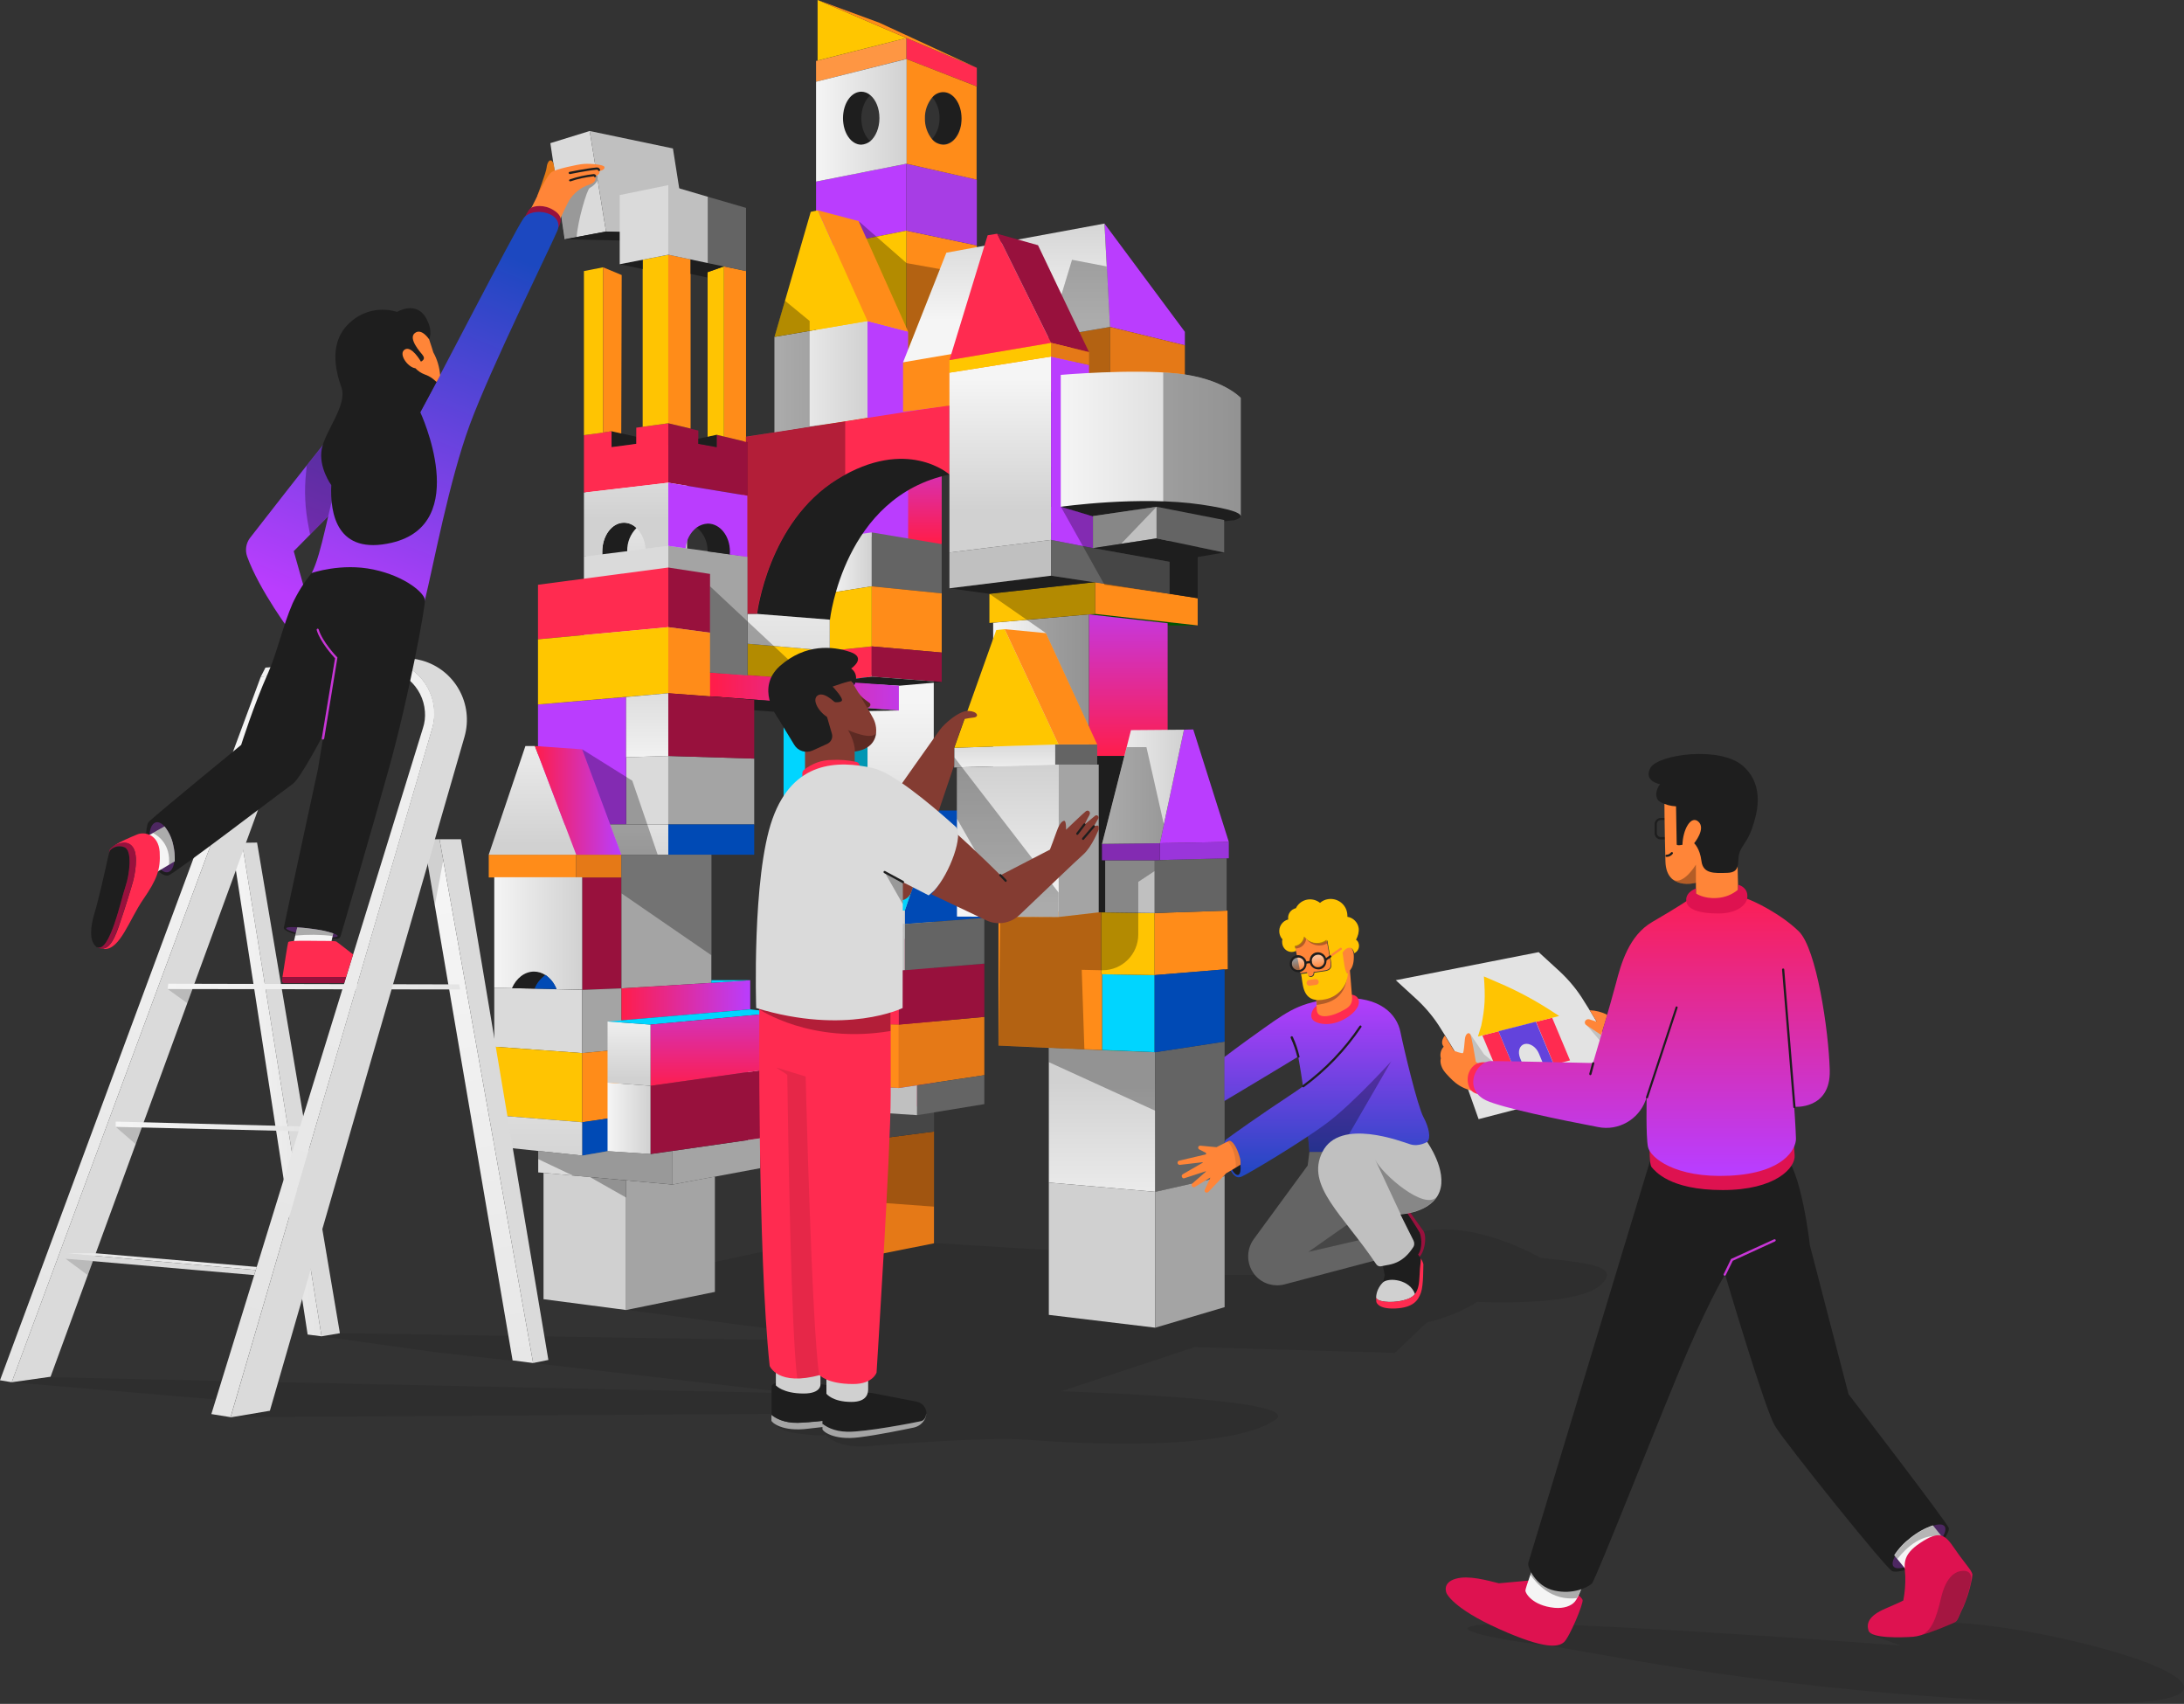 <svg xmlns="http://www.w3.org/2000/svg" version="1.1" id="Layer_1" x="0px" y="0px" viewBox="0 0 988.9 771.3" style="enable-background:new 0 0 988.9 771.3" xml:space="preserve"><rect x="0" y="0" width="988.9" height="771.3" fill="#333333" stroke="none"/><style type="text/css">
	.st0{opacity:0.1;}
	.st1{fill:#DADADA;}
	.st2{fill:#C0C0C0;}
	.st3{fill:#1E1E1E;}
	.st4{fill:#BA3DFE;}
	.st5{fill:#00D5FF;}
	.st6{fill:#FF8C19;}
	.st7{fill:#A4A4A4;}
	.st8{fill:url(#SVGID_1_);}
	.st9{fill:#98113D;}
	.st10{fill:#8C8C8C;}
	.st11{fill:#D0D0D0;}
	.st12{fill:#E57917;}
	.st13{fill:#646464;}
	.st14{fill:#004AB5;}
	.st15{fill:#FF2B50;}
	.st16{fill:#FFC402;}
	.st17{fill:url(#SVGID_00000122689554700493170210000016546518385146251934_);}
	.st18{fill:none;}
	.st19{fill:url(#SVGID_00000063595559737349384160000004845562268834704275_);}
	.st20{fill:url(#SVGID_00000159439711878666003450000016798045751996917398_);}
	.st21{fill:url(#SVGID_00000083088237324212525360000002456416688852776586_);}
	.st22{fill:url(#SVGID_00000134214655894227316440000018164474720962281356_);}
	.st23{fill:url(#SVGID_00000011747661738138667370000008032508836218662802_);}
	.st24{fill:url(#SVGID_00000112592604790813018970000003570093963551751041_);}
	.st25{fill:url(#SVGID_00000165202264659732903350000004965404086742922668_);}
	.st26{fill:url(#SVGID_00000106836270964345597780000002403928135131365295_);}
	.st27{fill:url(#SVGID_00000044153146106476419100000016696569227395039142_);}
	.st28{fill:url(#SVGID_00000139258135518615907440000004851275590155156924_);}
	.st29{fill:#005500;}
	.st30{fill:#A73DE5;}
	.st31{fill:#FE9643;}
	.st32{fill:#FFC600;}
	.st33{fill:url(#SVGID_00000036246000228028099870000002207021230111334819_);}
	.st34{fill:url(#SVGID_00000147189797005500410050000004931563589050696596_);}
	.st35{fill:url(#SVGID_00000018926730956187108450000010809717759864906913_);}
	.st36{fill:url(#SVGID_00000173155928576730747010000006932601044737845924_);}
	.st37{fill:url(#SVGID_00000132784988709770702100000016005059258496585892_);}
	.st38{fill:url(#SVGID_00000013894815230226493530000004076561744805577140_);}
	.st39{fill:url(#SVGID_00000157273178856091696540000017523196644376947892_);}
	.st40{fill:url(#SVGID_00000091017404744716250300000013784767385558355369_);}
	.st41{fill:#00EB00;}
	.st42{fill:url(#SVGID_00000016779617350705046900000002168507975116370857_);}
	.st43{fill:#9A35DB;}
	.st44{fill:url(#SVGID_00000010994588643886896490000011537564875650253718_);}
	.st45{fill:url(#SVGID_00000032646342538108695030000011171061539739876278_);}
	.st46{fill:url(#SVGID_00000110464526693349648430000012353202586215659937_);}
	.st47{opacity:0.3;enable-background:new    ;}
	.st48{fill:url(#SVGID_00000066495770234938142480000014618849478627652738_);}
	.st49{fill:url(#SVGID_00000080167150919265275400000018102931315774487192_);}
	.st50{fill:url(#SVGID_00000024700375376308003930000002329647419061844143_);}
	.st51{opacity:0.3;}
	.st52{fill:url(#SVGID_00000121253501623906608430000008737609121482661775_);}
	.st53{fill:url(#SVGID_00000070817519686066380050000017149363856282409107_);}
	.st54{fill:url(#SVGID_00000100353896175104384930000014375560668706834065_);}
	.st55{fill:url(#SVGID_00000181772270536229377040000003224058132714814635_);}
	.st56{fill:url(#SVGID_00000147214934068400423770000008561030308013619107_);}
	.st57{fill:url(#SVGID_00000052079765192788147690000013142544836785420706_);}
	.st58{fill:url(#SVGID_00000123411884342139650570000015230989394820420260_);}
	.st59{fill:url(#SVGID_00000083053254336646853740000000205610778602129542_);}
	.st60{fill:#E9E9E9;}
	.st61{opacity:0.15;enable-background:new    ;}
	.st62{fill:#843C32;}
	.st63{opacity:0.1;enable-background:new    ;}
	.st64{fill:#FF8538;}
	.st65{fill:url(#SVGID_00000087378529790320409010000008959671665125109124_);}
	.st66{fill:url(#SVGID_00000003080437942708989290000000425838082684310659_);}
	.st67{opacity:0.3;fill:#BA3DFE;enable-background:new    ;}
	.st68{fill:#F5F5F5;}
	.st69{clip-path:url(#SVGID_00000025434999204961694430000010553285748858124190_);}
	.st70{fill:#C836D7;}
	.st71{fill:url(#SVGID_00000015356869465166102360000010005221953782034097_);}
	.st72{fill:url(#SVGID_00000085241567093939702810000014916877949808407219_);}
	.st73{opacity:0.5;fill:url(#SVGID_00000082336681762153862540000013610926577613877648_);enable-background:new    ;}
	.st74{opacity:0.5;fill:url(#SVGID_00000080923856747028395820000014529820708485274796_);enable-background:new    ;}
	.st75{fill:#E3E3E3;}
	.st76{fill:#6343DC;}
	.st77{fill:#DE1250;}
	.st78{opacity:0.3;fill:#1E1E1E;enable-background:new    ;}
	.st79{fill:url(#SVGID_00000155142312543470320410000000663788924094304399_);}
</style><g class="st0"><path d="M584.9,574.9l-10.1,3.8c-1.7,0.6-2.6,2.5-1.9,4.2c0.4,1.1,1.4,1.9,2.5,2.1l25.6,4.3l11.5-5c0,0-30.2,13.7-2.6,16.6&#10;&#9;&#9;c37.4,3.9,58.9-11.6,58.9-11.6s44.7,2.4,55.8-7.5c8.8-7.9-1.8-9.9-27.1-12.4c0,0-29.7-17.6-54.7-11.7S584.9,574.9,584.9,574.9z"/><path d="M464.5,651.7c-18.6-1.4-68.6,2.7-68.6,2.7c-18.1,2.1-22.4-5.5-22.4-5.5s3.3,1.9-12.2,0s-11.9-10.5-11.9-10.5l6.9-4.9&#10;&#9;&#9;l12.9-29.3l-123-16.2l117.1-25.3h59.6l64.4,3.9l17.6,10.5h87.3l60.6,15.1l-21.2,20.2l-90.7-2.6l-60.5,20c0,0,110.8,3.2,97.2,12.8&#10;&#9;&#9;S524.5,656.1,464.5,651.7z"/><polygon points="5.3,625.7 109.6,634.5 104.4,641.5 383,639.8 391.5,607.2 153.9,603.5 139.3,604.1 145.6,604.9 197.2,612.1 &#10;&#9;&#9;241.4,617 359.9,630.7 21.5,623.4 &#9;"/><path d="M697.8,744.5c-14.8-1.5-55.8-8.7-17.2-9.5s180.2,9.9,180.2,9.9l-13-4.6c0,0,10.2-6.6,35.3-5.8s62.7,8.8,85.7,16.9&#10;&#9;&#9;c24.5,8.7,47.9,24.8-67.1,18.3S715.5,746.4,697.8,744.5z"/></g><polygon class="st1" points="255.7,108.3 249.2,64.8 267,59.3 274.4,104.8 "/><polygon class="st2" points="267,59.3 304.7,67.2 310.8,105.9 274.4,104.8 "/><polygon class="st3" points="255.7,108.3 294.7,109.2 310.8,105.9 274.4,104.8 "/><polygon class="st4" points="536.5,156.3 536.5,150.2 500.1,101.2 502.6,148 "/><polygon class="st1" points="392.8,373.2 354.8,374.2 354.8,425.1 392.8,425.1 "/><polygon class="st5" points="392.8,305.7 354.8,305.7 354.8,322.5 354.8,374.2 392.8,373.2 "/><polygon class="st6" points="354.8,425.1 354.8,564.6 392.8,568.8 392.8,425.1 "/><rect x="392.8" y="373.2" class="st7" width="30" height="51.9"/><linearGradient id="SVGID_1_" gradientUnits="userSpaceOnUse" x1="407.835" y1="456.16" x2="407.835" y2="379.51" gradientTransform="matrix(1 0 0 -1 0 774)"><stop offset="0" style="stop-color:#F5F5F5"/><stop offset="1" style="stop-color:#D1D1D1"/></linearGradient><rect x="392.8" y="305.7" class="st8" width="30" height="67.5"/><polygon class="st9" points="422.9,425.1 392.8,425.1 392.8,483.1 422.9,480.3 "/><polygon class="st10" points="376.1,504.8 376.1,518.3 392.8,516.1 392.8,503.1 "/><polygon class="st7" points="392.8,503.1 392.8,483.1 376.1,484.6 376.1,504.8 "/><polygon class="st1" points="376.1,484.6 338.6,482.5 338.6,503 376.1,504.8 "/><polygon class="st11" points="338.6,503 338.6,517.1 376.1,518.3 376.1,504.8 "/><polygon class="st12" points="392.8,568.8 422.9,562.8 422.9,512.2 392.8,516.1 "/><polygon class="st9" points="422.9,500 422.9,480.3 392.8,483.1 392.8,503.1 "/><polygon class="st13" points="392.8,503.1 392.8,516.1 422.9,512.2 422.9,500 "/><polygon class="st5" points="338.6,482.5 354.1,432.4 359.5,432.4 376.1,478.3 376.1,484.6 "/><polygon class="st3" points="376.1,478.3 396.1,477 396.1,482.8 376.1,484.6 "/><polygon class="st14" points="359.5,432.4 377.6,432.4 396.1,477 376.1,478.3 "/><polygon class="st15" points="407,439.4 387.3,438.8 387.3,463.3 407,463.8 "/><polygon class="st16" points="387.3,438.8 391.5,438.6 391.5,438.9 "/><polygon class="st6" points="387.3,463.3 387.3,491.5 407,492.5 407,463.8 "/><polygon class="st12" points="407,492.5 445.7,486.7 445.7,460.3 407,463.8 "/><polygon class="st9" points="407,439.4 407,463.8 445.7,460.3 445.7,436.2 "/><polygon class="st14" points="409.7,418.3 445.7,415.5 445.7,366.9 425,366.9 409.7,412.2 "/><polygon class="st13" points="409.7,418.3 409.7,439.1 407,439.4 445.7,436.2 445.7,415.5 "/><polygon class="st2" points="409.7,418.3 391.5,418.3 391.5,438.9 407,439.4 409.7,439.1 "/><polygon class="st5" points="425,366.9 407.8,366.9 391.5,412.2 409.7,412.2 "/><linearGradient id="SVGID_00000137818700784794482050000001035294249572743815_" gradientUnits="userSpaceOnUse" x1="400.565" y1="395.94" x2="400.565" y2="353.21" gradientTransform="matrix(1 0 0 -1 0 774)"><stop offset="0" style="stop-color:#F5F5F5"/><stop offset="1" style="stop-color:#D1D1D1"/></linearGradient><rect x="391.5" y="412.2" style="fill:url(#SVGID_00000137818700784794482050000001035294249572743815_)" width="18.2" height="6.1"/><g><polygon class="st18" points="409.7,418.3 409.7,418.3 409.7,418.3 &#9;"/></g><polygon class="st13" points="445.7,486.7 445.7,499.8 415.2,504.8 415.2,491.3 "/><polygon class="st2" points="395.1,491.9 395.1,503.5 415.2,504.8 415.2,491.3 407,492.5 "/><polygon class="st1" points="283.5,373.2 302.6,373.2 302.6,342.2 283.5,342.8 "/><polygon class="st4" points="283.5,342.8 283.5,315.5 243.6,318.9 243.6,373.2 283.5,373.2 "/><polygon class="st7" points="302.6,342.2 302.6,373.2 341.5,373.2 341.5,343.4 "/><linearGradient id="SVGID_00000062889324325327378060000002310518591979172020_" gradientUnits="userSpaceOnUse" x1="273.12" y1="430.85" x2="273.12" y2="376.7" gradientTransform="matrix(1 0 0 -1 0 774)"><stop offset="0" style="stop-color:#F5F5F5"/><stop offset="1" style="stop-color:#D1D1D1"/></linearGradient><polygon style="fill:url(#SVGID_00000062889324325327378060000002310518591979172020_)" points="283.5,373.2 283.5,373.2 &#10;&#9;243.6,373.2 243.6,386.9 302.6,386.9 302.6,373.2 "/><rect x="302.6" y="373.2" class="st14" width="38.9" height="13.7"/><polygon class="st9" points="281.4,447.4 281.4,397.2 263.6,397.2 263.6,448.1 "/><polygon class="st1" points="263.6,448.1 223.8,447.1 223.8,473.8 263.6,476.7 "/><polygon class="st7" points="263.6,476.7 281.4,475 281.4,447.4 263.6,448.1 "/><polygon class="st16" points="263.6,476.7 223.8,473.8 223.8,504.8 263.6,508 "/><polygon class="st6" points="263.6,476.7 263.6,508 281.4,505.4 281.4,475 "/><polygon class="st14" points="263.6,523.1 281.4,520 281.4,505.4 263.6,508 "/><linearGradient id="SVGID_00000142864882257950889840000005208710177952320646_" gradientUnits="userSpaceOnUse" x1="243.67" y1="329.67" x2="243.67" y2="242.13" gradientTransform="matrix(1 0 0 -1 0 774)"><stop offset="0" style="stop-color:#F5F5F5"/><stop offset="1" style="stop-color:#D1D1D1"/></linearGradient><polygon style="fill:url(#SVGID_00000142864882257950889840000005208710177952320646_)" points="223.8,504.8 223.8,518.9 &#10;&#9;263.6,523.1 263.6,508 "/><rect x="221.3" y="386.9" class="st6" width="39.6" height="10.3"/><rect x="260.9" y="386.9" class="st12" width="20.5" height="10.3"/><linearGradient id="SVGID_00000053520810198470299300000009637081599102474672_" gradientUnits="userSpaceOnUse" x1="241.115" y1="452.44" x2="241.115" y2="391.82" gradientTransform="matrix(1 0 0 -1 0 774)"><stop offset="0" style="stop-color:#F5F5F5"/><stop offset="1" style="stop-color:#D1D1D1"/></linearGradient><polygon style="fill:url(#SVGID_00000053520810198470299300000009637081599102474672_)" points="260.9,386.9 242.2,337.7 &#10;&#9;237.9,337.7 221.3,386.9 "/><linearGradient id="SVGID_00000041276850658761712130000005509354912213240475_" gradientUnits="userSpaceOnUse" x1="242.25" y1="411.7" x2="281.43" y2="411.7" gradientTransform="matrix(1 0 0 -1 0 774)"><stop offset="0" style="stop-color:#FF1D4B"/><stop offset="1" style="stop-color:#B93DFE"/></linearGradient><polygon style="fill:url(#SVGID_00000041276850658761712130000005509354912213240475_)" points="263.6,339.2 242.2,337.7 &#10;&#9;260.9,386.9 281.4,386.9 "/><path class="st3" d="M247,441.4c-1.5-1-3.3-1.6-5.2-1.6c-4.3,0-8,3-10,7.5l10.3,0.2C243.1,445.1,244.8,442.9,247,441.4z"/><linearGradient id="SVGID_00000131360315408708831870000017524631177163799218_" gradientUnits="userSpaceOnUse" x1="223.77" y1="351.375" x2="263.57" y2="351.375" gradientTransform="matrix(1 0 0 -1 0 774)"><stop offset="0" style="stop-color:#F5F5F5"/><stop offset="1" style="stop-color:#D1D1D1"/></linearGradient><path style="fill:url(#SVGID_00000131360315408708831870000017524631177163799218_)" d="M223.8,397.2v49.9l8,0.2&#10;&#9;c2-4.5,5.7-7.5,10-7.5c1.9,0,3.7,0.6,5.2,1.6c2.3,1.6,4,3.8,5,6.4l6.1,0.1l5.5,0.1v-50.9H223.8z"/><path class="st14" d="M242.1,447.5l9.9,0.2c-1-2.6-2.7-4.8-5-6.4C244.7,443,243,445.1,242.1,447.5z"/><polygon class="st7" points="281.4,386.9 281.4,447.4 322.1,444.9 322.1,386.9 "/><linearGradient id="SVGID_00000129928429991100560340000014279533446980738693_" gradientUnits="userSpaceOnUse" x1="281.43" y1="321.2" x2="339.68" y2="321.2" gradientTransform="matrix(1 0 0 -1 0 774)"><stop offset="0" style="stop-color:#FF1D4B"/><stop offset="1" style="stop-color:#B93DFE"/></linearGradient><polygon style="fill:url(#SVGID_00000129928429991100560340000014279533446980738693_)" points="322.1,444.9 339.7,443.7 &#10;&#9;339.7,456.9 281.4,461.9 281.4,447.4 "/><polygon class="st5" points="339.7,443.7 322.1,443.7 322.1,444.9 "/><polygon class="st1" points="294.6,522.4 275.1,521.1 263.6,523.1 243.7,521 243.7,530.7 304.5,536.2 304.5,521 "/><polygon class="st7" points="304.5,521 304.5,536.2 344.2,528.8 344.2,515.3 "/><polygon class="st11" points="246.1,530.9 246.1,588.1 283.5,593 283.5,534.3 "/><polygon class="st7" points="304.5,536.2 283.5,534.3 283.5,593 323.7,584.8 323.7,532.6 "/><linearGradient id="SVGID_00000142140978013871435780000000258107634145065645_" gradientUnits="userSpaceOnUse" x1="284.855" y1="316.83" x2="284.855" y2="285.9" gradientTransform="matrix(1 0 0 -1 0 774)"><stop offset="0" style="stop-color:#F5F5F5"/><stop offset="1" style="stop-color:#D1D1D1"/></linearGradient><polygon style="fill:url(#SVGID_00000142140978013871435780000000258107634145065645_)" points="294.6,463.8 275.1,462.4 &#10;&#9;275.1,490.1 294.6,491.5 "/><linearGradient id="SVGID_00000181794337445119989870000001128495493950937489_" gradientUnits="userSpaceOnUse" x1="275.13" y1="267.745" x2="294.58" y2="267.745" gradientTransform="matrix(1 0 0 -1 0 774)"><stop offset="0" style="stop-color:#F5F5F5"/><stop offset="1" style="stop-color:#D1D1D1"/></linearGradient><polygon style="fill:url(#SVGID_00000181794337445119989870000001128495493950937489_)" points="275.1,490.1 275.1,521.1 &#10;&#9;294.6,522.4 294.6,491.5 "/><polygon class="st5" points="352.8,458.4 339.7,456.9 275.1,462.4 294.6,463.8 "/><polygon class="st9" points="294.6,522.4 352.8,514 352.8,483.3 294.6,491.5 "/><linearGradient id="SVGID_00000034067248021373882430000006878460881649690787_" gradientUnits="userSpaceOnUse" x1="323.67" y1="280.73" x2="323.67" y2="335.48" gradientTransform="matrix(1 0 0 -1 0 774)"><stop offset="0" style="stop-color:#FF1D4B"/><stop offset="1" style="stop-color:#B93DFE"/></linearGradient><polygon style="fill:url(#SVGID_00000034067248021373882430000006878460881649690787_)" points="294.6,463.8 294.6,491.5 &#10;&#9;352.8,483.3 352.8,458.4 "/><linearGradient id="SVGID_00000050655514121677647700000001097117750033414334_" gradientUnits="userSpaceOnUse" x1="414.295" y1="528.62" x2="414.295" y2="583.09" gradientTransform="matrix(1 0 0 -1 0 774)"><stop offset="0" style="stop-color:#FF1D4B"/><stop offset="1" style="stop-color:#B93DFE"/></linearGradient><polygon style="fill:url(#SVGID_00000050655514121677647700000001097117750033414334_)" points="426.4,246.3 426.4,178 402.2,178 &#10;&#9;402.2,254.3 "/><polygon class="st29" points="542.3,283.1 524.8,283.1 493.1,278.1 495.9,277.9 "/><polygon class="st6" points="410.4,186.2 442.3,181.6 442.3,111.1 410.4,104.4 "/><polygon class="st30" points="410.4,104.4 442.3,111.1 442.3,81.3 410.4,74.1 "/><polygon class="st15" points="410.4,17.2 410.4,26.7 442.3,39.1 442.3,30.7 "/><path class="st3" d="M427.1,41.5c-1.9,0.1-3.8,0.9-5,2.4c2.2,2.7,3.4,6.1,3.3,9.5c0.1,3.5-1.1,6.9-3.3,9.5c1.2,1.5,3.1,2.3,5,2.4&#10;&#9;c4.6,0,8.3-5.3,8.3-12S431.7,41.5,427.1,41.5z"/><path class="st6" d="M410.4,26.7v47.4l31.8,7.2V39.1L410.4,26.7z M427.1,65.5c-1.9-0.1-3.8-0.9-5-2.4c-2.2-2.7-3.4-6.1-3.3-9.5&#10;&#9;c-0.1-3.5,1.1-6.8,3.3-9.5c1.2-1.5,3.1-2.4,5-2.4c4.6,0,8.3,5.3,8.3,12S431.7,65.5,427.1,65.5L427.1,65.5z"/><polygon class="st31" points="410.4,17.2 369.5,27.6 369.5,37 410.4,26.7 "/><polygon class="st4" points="410.4,74.1 369.5,82.2 369.5,112.6 410.4,104.4 "/><polygon class="st32" points="369.5,112.6 369.5,193 410.4,186.2 410.4,104.4 "/><path class="st3" d="M390,53.5c0-4.4,1.7-8.3,4.1-10.4c-1.1-1-2.6-1.6-4.1-1.6c-4.6,0-8.3,5.3-8.3,12s3.7,12,8.3,12&#10;&#9;c1.5,0,3-0.6,4.1-1.6C391.6,61.8,390,57.9,390,53.5z"/><linearGradient id="SVGID_00000106114413565314964120000001849296339221834899_" gradientUnits="userSpaceOnUse" x1="369.47" y1="719.56" x2="410.47" y2="719.56" gradientTransform="matrix(1 0 0 -1 0 774)"><stop offset="0" style="stop-color:#F5F5F5"/><stop offset="1" style="stop-color:#D1D1D1"/></linearGradient><path style="fill:url(#SVGID_00000106114413565314964120000001849296339221834899_)" d="M369.5,37v45.2l41-8.1V26.7L369.5,37z&#10;&#9; M390,65.5c-4.6,0-8.3-5.3-8.3-12s3.7-12,8.3-12c1.5,0,3,0.6,4.1,1.6c2.5,2.1,4.1,5.9,4.1,10.4s-1.7,8.3-4.1,10.4&#10;&#9;C393,64.8,391.5,65.4,390,65.5z"/><polygon class="st32" points="410.4,17.2 370.2,0 370.2,27.4 "/><polygon class="st6" points="370.2,0 398.2,10.3 442.3,30.7 410.4,17.2 "/><linearGradient id="SVGID_00000049219591078067120220000005153781218427445438_" gradientUnits="userSpaceOnUse" x1="350.73" y1="603.405" x2="392.81" y2="603.405" gradientTransform="matrix(1 0 0 -1 0 774)"><stop offset="0" style="stop-color:#F5F5F5"/><stop offset="1" style="stop-color:#D1D1D1"/></linearGradient><polygon style="fill:url(#SVGID_00000049219591078067120220000005153781218427445438_)" points="350.7,195.9 350.7,152.5 &#10;&#9;392.8,145.3 392.8,189.1 "/><polygon class="st4" points="392.8,145.3 411.2,150.1 411.2,246 388,241.8 392.8,231.4 "/><polygon class="st32" points="392.8,145.3 370.3,95.2 367.1,95.9 350.7,152.5 "/><polygon class="st6" points="370.3,95.2 388.8,100.1 411.2,150.1 392.8,145.3 "/><polygon class="st13" points="426.4,268.6 426.4,246.3 394.7,241 394.7,265.4 "/><linearGradient id="SVGID_00000035515176829833885850000001125002230741432475_" gradientUnits="userSpaceOnUse" x1="375.74" y1="519.3" x2="394.69" y2="519.3" gradientTransform="matrix(1 0 0 -1 0 774)"><stop offset="0" style="stop-color:#F5F5F5"/><stop offset="1" style="stop-color:#D1D1D1"/></linearGradient><polygon style="fill:url(#SVGID_00000035515176829833885850000001125002230741432475_)" points="394.7,241 375.7,243.7 &#10;&#9;375.7,268.4 394.7,265.4 "/><polygon class="st6" points="394.7,292.6 394.7,292.6 426.4,295.4 426.4,268.6 394.7,265.4 "/><polygon class="st15" points="375.7,294.6 375.7,308.7 394.7,306.3 394.7,292.6 "/><polygon class="st16" points="394.7,265.4 375.7,268.4 375.7,280.5 375.7,294.6 394.7,292.6 "/><polygon class="st9" points="394.7,292.6 394.7,292.6 394.7,306.3 426.4,308.7 426.4,295.4 "/><path class="st3" d="M342.8,277.9l33,2.6c0,0,6.2-55.8,54.1-65.7l-7.8-17.8l-68.5,14.3l-17.2,61.5L342.8,277.9z"/><path class="st15" d="M429.9,214.8v-31.4l-93.4,14.5l-0.9,80h7.2c0,0,4.9-41.6,36.4-61S429.9,214.8,429.9,214.8z"/><polygon class="st3" points="375.7,308.7 407.2,310.4 426.4,308.7 394.7,306.3 "/><polygon class="st32" points="338.5,305.7 375.7,308.7 375.7,294.6 338.5,291.4 "/><linearGradient id="SVGID_00000171717064646686363240000017886480542896800430_" gradientUnits="userSpaceOnUse" x1="357.115" y1="525.81" x2="357.115" y2="449.01" gradientTransform="matrix(1 0 0 -1 0 774)"><stop offset="0" style="stop-color:#F5F5F5"/><stop offset="1" style="stop-color:#D1D1D1"/></linearGradient><polygon style="fill:url(#SVGID_00000171717064646686363240000017886480542896800430_)" points="342.8,277.9 338.5,277.9 &#10;&#9;338.5,291.4 375.7,294.6 375.7,280.5 "/><linearGradient id="SVGID_00000057144879323855442160000001766211747113387945_" gradientUnits="userSpaceOnUse" x1="323.68" y1="461.62" x2="419.42" y2="461.62" gradientTransform="matrix(1 0 0 -1 0 774)"><stop offset="0" style="stop-color:#FF1D4B"/><stop offset="1" style="stop-color:#B93DFE"/></linearGradient><polygon style="fill:url(#SVGID_00000057144879323855442160000001766211747113387945_)" points="407,321.6 407,310.4 302.6,303.1 &#10;&#9;302.6,313.8 "/><polygon class="st3" points="407,321.6 354.8,322.5 302.6,318.7 302.6,313.8 "/><linearGradient id="SVGID_00000158725307231453864880000017956705249185406647_" gradientUnits="userSpaceOnUse" x1="449.68" y1="426.675" x2="493.13" y2="426.675" gradientTransform="matrix(1 0 0 -1 0 774)"><stop offset="0" style="stop-color:#F5F5F5"/><stop offset="1" style="stop-color:#D1D1D1"/></linearGradient><polygon style="fill:url(#SVGID_00000158725307231453864880000017956705249185406647_)" points="449.7,281.9 449.7,412.2 &#10;&#9;470,416.5 493.1,416.5 493.1,278.1 "/><linearGradient id="SVGID_00000067924848838958982200000018394982760000180398_" gradientUnits="userSpaceOnUse" x1="510.935" y1="431.56" x2="510.935" y2="509.57" gradientTransform="matrix(1 0 0 -1 0 774)"><stop offset="0" style="stop-color:#FF1D4B"/><stop offset="1" style="stop-color:#B93DFE"/></linearGradient><polygon style="fill:url(#SVGID_00000067924848838958982200000018394982760000180398_)" points="528.7,282.1 493.1,278.1 &#10;&#9;493.1,342.2 528.7,342.2 "/><rect x="493.1" y="342.2" class="st3" width="35.6" height="74.3"/><linearGradient id="SVGID_00000161599608233671662880000007066943403309484725_" gradientUnits="userSpaceOnUse" x1="498.99" y1="214.44" x2="498.99" y2="284.21" gradientTransform="matrix(1 0 0 -1 0 774)"><stop offset="0" style="stop-color:#F5F5F5"/><stop offset="1" style="stop-color:#D1D1D1"/></linearGradient><polygon style="fill:url(#SVGID_00000161599608233671662880000007066943403309484725_)" points="523.1,476.3 474.9,474.2 &#10;&#9;474.9,535.3 523.1,539.5 "/><polygon class="st11" points="474.9,535.3 474.9,595.2 523.1,601 523.1,539.5 "/><polygon class="st13" points="523.1,476.3 523.1,539.5 554.5,532.4 554.5,471.5 "/><polygon class="st7" points="523.1,601 554.5,591.7 554.5,532.4 523.1,539.5 "/><polygon class="st41" points="499,475.4 522.8,476.3 522.8,476.3 499,475.3 "/><polygon class="st5" points="499,441 499,475.3 522.8,476.3 522.8,441.4 "/><polygon class="st16" points="498.6,413 498.6,441 522.8,441.4 522.8,413.3 "/><polygon class="st6" points="522.8,413.3 522.8,441.4 554.5,438.8 555.9,438.7 555.8,412.2 "/><polygon class="st6" points="498.6,413 452.1,412.2 452.1,473.3 499,475.4 499,441 522.8,441.4 498.6,441 "/><polygon class="st14" points="522.8,441.4 522.8,476.3 523.1,476.3 554.5,471.5 554.5,438.8 "/><polygon class="st7" points="479.3,346.1 479.3,415.1 497.5,413 497.5,346.1 "/><linearGradient id="SVGID_00000034791005922479389950000000513650747555576994_" gradientUnits="userSpaceOnUse" x1="456.28" y1="361.19" x2="456.28" y2="426.92" gradientTransform="matrix(1 0 0 -1 0 774)"><stop offset="0" style="stop-color:#F5F5F5"/><stop offset="1" style="stop-color:#D1D1D1"/></linearGradient><polygon style="fill:url(#SVGID_00000034791005922479389950000000513650747555576994_)" points="433.3,347.4 433.3,414.9 &#10;&#9;479.3,415.1 479.3,346.1 "/><polygon class="st13" points="522.8,389.4 522.8,413.3 555.4,412.2 555.4,388.5 "/><polygon class="st2" points="500.5,389.4 500.5,413 522.8,413.3 522.8,389.4 "/><polygon class="st4" points="499,382 499,389.4 500.5,389.4 522.8,389.4 525.2,389.3 525.2,381.7 "/><polygon class="st43" points="556.4,381.1 525.2,381.7 525.2,389.3 556.4,388.5 "/><polygon class="st4" points="540.3,330.2 536.1,330.3 525.2,381.7 556.4,381.1 "/><linearGradient id="SVGID_00000067941910331758499790000015175084012221171117_" gradientUnits="userSpaceOnUse" x1="499.01" y1="417.865" x2="536.11" y2="417.865" gradientTransform="matrix(1 0 0 -1 0 774)"><stop offset="0" style="stop-color:#F5F5F5"/><stop offset="1" style="stop-color:#D1D1D1"/></linearGradient><polygon style="fill:url(#SVGID_00000067941910331758499790000015175084012221171117_)" points="512.1,330.5 499,382 525.2,381.7 &#10;&#9;536.1,330.3 "/><linearGradient id="SVGID_00000162337107361918070800000012806878174361986699_" gradientUnits="userSpaceOnUse" x1="454.94" y1="422.5" x2="454.94" y2="441.64" gradientTransform="matrix(1 0 0 -1 0 774)"><stop offset="0" style="stop-color:#F5F5F5"/><stop offset="1" style="stop-color:#D1D1D1"/></linearGradient><polygon style="fill:url(#SVGID_00000162337107361918070800000012806878174361986699_)" points="477.8,346.1 432.1,347.4 &#10;&#9;432.1,338.5 477.8,337 "/><polygon class="st13" points="496.8,346.1 496.8,337 477.8,337 477.8,346.1 479.3,346.1 "/><polygon class="st32" points="432.1,338.5 451.1,285.2 454.9,284.8 479.3,337 477.8,337 "/><polygon class="st6" points="454.9,284.8 473.6,286.6 496.8,337 479.3,337 "/><polygon class="st12" points="536.5,178 536.5,156.3 502.6,148 502.6,173.8 "/><polygon class="st6" points="502.6,148 408.9,164 408.9,186.4 502.6,173.8 "/><polygon class="st16" points="493.1,278.1 448,282 448,268.8 495.9,263.5 495.9,277.9 "/><polygon class="st6" points="542.3,270.8 495.9,263.5 495.9,277.9 542.3,283.1 "/><linearGradient id="SVGID_00000091002132040610743290000017591840569191868060_" gradientUnits="userSpaceOnUse" x1="455.765" y1="628.75" x2="455.765" y2="678.48" gradientTransform="matrix(1 0 0 -1 0 774)"><stop offset="0" style="stop-color:#F5F5F5"/><stop offset="1" style="stop-color:#D1D1D1"/></linearGradient><polygon style="fill:url(#SVGID_00000091002132040610743290000017591840569191868060_)" points="500.1,101.2 428.5,114.4 &#10;&#9;408.9,164 502.6,148 "/><polygon class="st47" points="480.3,134.4 485.4,117.6 501.1,120.6 502.6,148 502.6,170.6 488.7,173.2 "/><polygon class="st3" points="475.9,260.6 429.9,266.3 448,268.8 495.9,263.5 "/><polygon class="st2" points="429.9,250.1 429.9,266.3 475.9,260.6 475.9,244.4 "/><linearGradient id="SVGID_00000013894806616702701270000006420393703811109276_" gradientUnits="userSpaceOnUse" x1="452.86" y1="602.19" x2="452.86" y2="543.06" gradientTransform="matrix(1 0 0 -1 0 774)"><stop offset="0" style="stop-color:#F5F5F5"/><stop offset="1" style="stop-color:#D1D1D1"/></linearGradient><polygon style="fill:url(#SVGID_00000013894806616702701270000006420393703811109276_)" points="475.9,161.4 429.9,168.7 &#10;&#9;429.9,250.1 475.9,244.4 "/><linearGradient id="SVGID_00000036214127183882738830000008653452605563568058_" gradientUnits="userSpaceOnUse" x1="288.15" y1="563.57" x2="288.15" y2="504.44" gradientTransform="matrix(1 0 0 -1 0 774)"><stop offset="0" style="stop-color:#F5F5F5"/><stop offset="1" style="stop-color:#D1D1D1"/></linearGradient><polygon style="fill:url(#SVGID_00000036214127183882738830000008653452605563568058_)" points="311.1,200 265.2,207.4 &#10;&#9;265.2,288.7 311.1,283 "/><polygon class="st3" points="542.3,225.9 475.9,211.2 475.9,229.4 529.5,241 529.5,268.8 542.3,270.8 "/><polygon class="st13" points="494.9,233.5 494.9,248.1 475.9,244.4 475.9,260.6 529.5,268.8 529.5,241 "/><polygon class="st4" points="494.9,233.5 475.9,229.4 475.9,244.4 494.9,248.1 "/><polygon class="st4" points="475.9,236.6 475.9,161.4 493.1,165.2 493.1,236.6 "/><linearGradient id="SVGID_00000127749468212506463200000018031848431602993565_" gradientUnits="userSpaceOnUse" x1="480.28" y1="573.105" x2="561.75" y2="573.105" gradientTransform="matrix(1 0 0 -1 0 774)"><stop offset="0" style="stop-color:#F5F5F5"/><stop offset="1" style="stop-color:#D1D1D1"/></linearGradient><path style="fill:url(#SVGID_00000127749468212506463200000018031848431602993565_)" d="M561.8,233.5v-53.4c0,0-8-8.8-28.6-11&#10;&#9;s-52.9,0.6-52.9,0.6v59.7L561.8,233.5z"/><g class="st51"><path d="M561.8,180.1c0,0-8-8.8-28.6-11c-2.1-0.2-4.3-0.4-6.5-0.5v63.1l35.1,1.8L561.8,180.1z"/></g><path class="st3" d="M480.3,229.4c0,0,35.8-5.1,63.6-1s14.8,7.1,14.8,7.1l-43.3,4.3L480.3,229.4z"/><polygon class="st2" points="494.9,248.1 494.9,233.6 523.7,229.4 523.7,243.7 "/><polygon class="st3" points="529.5,254.3 494.9,248.1 523.7,243.7 554.3,250.1 "/><polygon class="st13" points="554.3,250.1 554.3,235.4 523.7,229.4 523.7,243.7 "/><polygon class="st32" points="429.9,168.7 429.9,163 475.9,155.2 475.9,161.4 "/><polygon class="st15" points="429.9,163 447.2,106.5 451.5,105.8 475.9,155.2 "/><polygon class="st9" points="451.5,105.8 470,111 493.1,159.4 475.9,155.2 "/><polygon class="st12" points="475.9,155.2 493.1,159.4 493.1,165.2 475.9,161.4 "/><polygon class="st9" points="338.5,224.4 338.5,200.2 324.5,196.8 324.5,202.4 316.2,200.9 316.2,194.9 302.6,191.6 302.6,218.5 "/><polygon class="st3" points="288.1,200.9 288.1,197.7 276.9,195.2 276.9,202.4 "/><polygon class="st3" points="324.5,202.4 324.5,196.8 316.2,198.6 316.2,200.9 "/><polygon class="st15" points="302.6,191.6 288.1,193.6 288.1,200.9 276.9,202.4 276.9,195.2 264.4,197 264.4,223 302.6,218.5 "/><polygon class="st7" points="302.6,303.1 338.5,305.7 338.5,252 302.6,247.1 "/><polygon class="st1" points="264.4,252 264.4,305.7 302.6,303.1 302.6,247.1 "/><polygon class="st16" points="264.4,122.7 264.4,197 273.1,195.8 273.1,121 "/><polygon class="st6" points="337.8,122.7 327.8,120.6 327.8,197.6 337.8,200 "/><polygon class="st16" points="327.8,120.6 320.4,123.2 320.4,197.7 324.5,196.8 327.8,197.6 "/><polygon class="st16" points="291,117.6 291,193.2 302.6,191.6 302.6,115.3 "/><polygon class="st6" points="273.1,121 273.1,195.8 276.9,195.2 281.3,196.2 281.5,124.5 "/><polygon class="st6" points="302.6,115.3 302.6,191.6 312.7,194 312.7,117.4 "/><polygon class="st3" points="312.7,117.4 312.7,124 320.2,125.6 320.4,123.2 327.8,120.6 "/><polygon class="st3" points="291,117.6 280.6,119.6 291,121.8 "/><polygon class="st2" points="302.6,83.8 302.6,115.3 320.6,119.1 320.6,89.1 "/><polygon class="st13" points="337.8,94.1 320.6,89.1 320.6,119.1 337.8,122.7 "/><polygon class="st1" points="302.6,83.8 280.6,88.3 280.6,119.6 302.6,115.3 "/><path class="st3" d="M288.2,239c-1.5-1.5-3.5-2.4-5.7-2.4c-5.4,0-9.8,5.9-9.8,13.1c0,0.4,0,0.8,0,1.2l11.3-1.4&#10;&#9;C283.9,245.6,285.4,241.8,288.2,239z"/><linearGradient id="SVGID_00000075151035691061269310000009461506789714989994_" gradientUnits="userSpaceOnUse" x1="283.53" y1="604.78" x2="283.53" y2="538.83" gradientTransform="matrix(1 0 0 -1 0 774)"><stop offset="0" style="stop-color:#F5F5F5"/><stop offset="1" style="stop-color:#D1D1D1"/></linearGradient><path style="fill:url(#SVGID_00000075151035691061269310000009461506789714989994_)" d="M264.4,223v29l8.3-1.1c0-0.4,0-0.8,0-1.2&#10;&#9;c0-7.2,4.4-13.1,9.8-13.1c2.1,0,4.2,0.9,5.7,2.4c2.5,2.5,3.9,5.9,4.1,9.4l5.3-0.7l5-0.6v-28.6L264.4,223z"/><path class="st3" d="M320.6,237c-1.8,0-3.6,0.6-5.1,1.8c3.2,2.6,5,6.6,4.9,10.8l10.2,1.4c0-0.4,0.1-0.9,0.1-1.4&#10;&#9;C330.6,242.6,326.1,237,320.6,237z"/><path class="st4" d="M302.6,218.5v28.6l3.7,0.5l4.2,0.6c0.2-3.7,2-7.1,4.9-9.4c1.5-1.1,3.3-1.7,5.1-1.8c5.5,0,10,5.6,10,12.6&#10;&#9;c0,0.5,0,0.9-0.1,1.4l8,1.1v-27.7L302.6,218.5z"/><polygon class="st15" points="302.6,256.9 243.6,264.7 243.6,289.4 302.6,283.9 "/><polygon class="st9" points="302.6,256.9 302.6,283.9 321.5,286.4 321.5,259.8 "/><polygon class="st32" points="243.6,289.4 243.6,318.9 302.6,313.8 302.6,283.9 "/><polygon class="st6" points="302.6,313.8 321.5,315.2 321.5,286.4 302.6,283.9 "/><linearGradient id="SVGID_00000106118694091729749880000003671674818415366830_" gradientUnits="userSpaceOnUse" x1="293.07" y1="426.23" x2="293.07" y2="477.32" gradientTransform="matrix(1 0 0 -1 0 774)"><stop offset="0" style="stop-color:#F5F5F5"/><stop offset="1" style="stop-color:#D1D1D1"/></linearGradient><polygon style="fill:url(#SVGID_00000106118694091729749880000003671674818415366830_)" points="302.6,342.2 302.6,313.8 &#10;&#9;283.5,315.5 283.5,342.8 "/><polygon class="st9" points="341.5,343.4 341.5,316.8 302.6,313.8 302.6,342.2 "/><polygon class="st47" points="354.8,322.5 392.8,354.6 392.8,321.8 "/><polygon class="st47" points="281.4,386.9 281.4,404.4 322.1,432.4 322.1,386.9 "/><polygon class="st47" points="321.5,265.4 366.6,307.6 321.5,304.5 "/><path class="st47" d="M379.2,216.9c1.2-0.7,2.4-1.4,3.5-2v-24.1l-16.1,2.2v-47.7l-11.2-9.2l-4.7,16.4v43.2l-13,2.1v2.3l0.7,0.2v77.7&#10;&#9;h4.3C342.7,277.9,347.6,236.3,379.2,216.9z"/><polygon class="st47" points="433.3,347.4 432.1,347.4 432.1,342.8 479.3,404 479.3,415.1 458.6,414.9 433.3,370.6 "/><polygon class="st47" points="388.8,100.1 410.5,119.1 425.6,121.8 411.2,158.2 411.2,150.1 "/><polyline class="st47" points="480.3,229.4 481.2,230.9 500.1,264.7 529.5,268.8 529.5,254.3 494.9,248.1 507.6,246.2 523.7,229.4 &#10;&#9;494.9,233.6 "/><polygon class="st47" points="448,268.8 473.6,286.6 493.1,329 493.1,294.6 493.1,278.1 495.9,277.9 495.9,263.5 "/><polygon class="st47" points="510.2,338.2 519.1,338.2 527,373.2 525.2,381.7 499,382 "/><path class="st47" d="M525.2,381.7v7.6l-2.4,0.1v4.9l-7.4,4.9V423c0,8.9-7.2,16.2-16.2,16.2c-0.1,0-0.1,0-0.2,0l-9.2-0.2l1.2,35.9&#10;&#9;l-38.9-1.6l0.8-58.3l26.4,0.1l18.2-2.1h3.1v-23.6H499V382L525.2,381.7z"/><polygon class="st47" points="474.9,474.2 474.9,480.8 523.1,502.8 523.1,476.3 "/><polygon class="st47" points="354.8,523.1 392.8,544 422.9,546.2 422.9,503.6 415.2,504.8 395.1,503.5 392.8,503.1 392.8,516.1 &#10;&#9;376.1,518.3 354.8,517.6 "/><polygon class="st47" points="243.7,521 243.7,524.7 259.3,532.1 267.1,532.8 283.5,542.1 283.5,534.3 304.5,536.2 304.5,521 &#10;&#9;294.6,522.4 275.1,521.1 263.6,523.1 "/><polygon class="st47" points="263.6,339.2 286.3,353.4 297.8,386.9 281.4,386.9 "/><polygon class="st1" points="191.8,380.1 191.8,380.1 199,379.9 "/><polygon class="st1" points="109.6,381.5 145.6,604.9 153.9,603.5 116.4,381.4 "/><linearGradient id="SVGID_00000093148078407510737270000000271503406366677410_" gradientUnits="userSpaceOnUse" x1="104.92" y1="280.795" x2="145.59" y2="280.795" gradientTransform="matrix(1 0 0 -1 0 774)"><stop offset="0" style="stop-color:#F5F5F5"/><stop offset="1" style="stop-color:#E4E4E4"/></linearGradient><polygon style="fill:url(#SVGID_00000093148078407510737270000000271503406366677410_)" points="104.9,381.6 139.3,604.1 &#10;&#9;145.6,604.9 109.6,381.5 "/><linearGradient id="SVGID_00000127731515930917983900000000417140346874422162_" gradientUnits="userSpaceOnUse" x1="201.261" y1="368.05" x2="243.761" y2="111.24" gradientTransform="matrix(1 0 0 -1 0 774)"><stop offset="0" style="stop-color:#F5F5F5"/><stop offset="1" style="stop-color:#E4E4E4"/></linearGradient><polygon style="fill:url(#SVGID_00000127731515930917983900000000417140346874422162_)" points="199,379.9 191.8,380.1 &#10;&#9;232.1,615.8 241.4,617 "/><polygon class="st1" points="248.3,615.6 208.7,379.9 199,379.9 241.4,617 "/><linearGradient id="SVGID_00000111904041898925290700000017205022357532793010_" gradientUnits="userSpaceOnUse" x1="104.592" y1="466.45" x2="18.162" y2="147.119" gradientTransform="matrix(1 0 0 -1 0 774)"><stop offset="0" style="stop-color:#F5F5F5"/><stop offset="1" style="stop-color:#E4E4E4"/></linearGradient><polygon style="fill:url(#SVGID_00000111904041898925290700000017205022357532793010_)" points="123.8,305.9 123.8,305.9 &#10;&#9;123.8,305.9 118.1,306.3 0,624.8 5.3,625.7 123.8,305.9 "/><polygon class="st1" points="137.8,309.3 123.8,305.9 5.3,625.7 5.3,625.7 22.9,623.2 "/><linearGradient id="SVGID_00000142888388786332399100000007652672681882991522_" gradientUnits="userSpaceOnUse" x1="75.94" y1="327.4" x2="208.43" y2="327.4" gradientTransform="matrix(1 0 0 -1 0 774)"><stop offset="0" style="stop-color:#F5F5F5"/><stop offset="1" style="stop-color:#E4E4E4"/></linearGradient><polygon style="fill:url(#SVGID_00000142888388786332399100000007652672681882991522_)" points="75.9,447.7 76.2,445.3 &#10;&#9;207.9,445.6 208.4,447.9 "/><linearGradient id="SVGID_00000012438482010919323220000008189226471753668503_" gradientUnits="userSpaceOnUse" x1="52.44" y1="264.05" x2="141.04" y2="264.05" gradientTransform="matrix(1 0 0 -1 0 774)"><stop offset="0" style="stop-color:#F5F5F5"/><stop offset="1" style="stop-color:#E4E4E4"/></linearGradient><polygon style="fill:url(#SVGID_00000012438482010919323220000008189226471753668503_)" points="52.4,507.7 52.4,510.1 &#10;&#9;140.3,512.2 141,510 "/><linearGradient id="SVGID_00000145055901890915982450000012445323563504564407_" gradientUnits="userSpaceOnUse" x1="190.91" y1="584.59" x2="83.24" y2="177.45" gradientTransform="matrix(1 0 0 -1 0 774)"><stop offset="0" style="stop-color:#F5F5F5"/><stop offset="1" style="stop-color:#E4E4E4"/></linearGradient><path style="fill:url(#SVGID_00000145055901890915982450000012445323563504564407_)" d="M120.2,302.2l-2.1,4.1l5.7-0.4l46.5-3.1&#10;&#9;c11.4-0.8,21.3,7.9,22.1,19.3c0.2,2.5-0.1,5.1-0.9,7.5L95.7,640.1l8.7,1.4l91.3-311.7c3.8-12.9-3.6-26.4-16.5-30.2&#10;&#9;c-2.7-0.8-5.6-1.1-8.5-0.9L120.2,302.2z"/><path class="st1" d="M170.6,298.7L170.6,298.7c13.4-0.9,25,9.2,25.9,22.7c0.2,2.9-0.1,5.7-0.9,8.5l-91.2,311.7l17.8-3l88.1-305&#10;&#9;c4.3-14.9-4.3-30.4-19.2-34.6c-3.1-0.9-6.4-1.2-9.6-1L170.6,298.7z"/><polygon class="st60" points="116.3,573.5 43.3,567.3 29.7,567.3 115.8,574.9 "/><polygon class="st1" points="29.7,567.3 29.7,569.8 115.1,577.2 115.8,574.9 "/><polygon class="st61" points="123.8,305.9 133.3,321.6 137.8,309.3 "/><polygon class="st61" points="75.9,447.7 84.8,454.1 87.1,447.8 "/><polygon class="st61" points="52.4,510.1 64.2,510.4 61.4,517.9 "/><path class="st3" d="M642.7,557.7c-1.1-2.1-5.2-8.2-6.7-10.4h-4.2v16.8c0,0,2.8,4,5.9,5.6C644.7,570.3,644.1,560.4,642.7,557.7z"/><path class="st9" d="M644.5,557.2l-7.1-9.9h-1.4c1.5,2.2,5.5,8.3,6.7,10.4c1.4,2.6,2,12.6-5,12c1,0.6,2.1,0.7,3.2,0.5&#10;&#9;C645.1,568.9,646.3,559.7,644.5,557.2z"/><polygon class="st61" points="29.7,569.8 39.7,577.2 42.1,570.8 "/><polygon class="st61" points="199,379.9 196.9,380.1 193.6,391.5 196.9,409.7 200.7,389.5 "/><path class="st7" d="M361.2,644c-6.6,0.1-10.3-2.3-11.9-3.6c0,1.5,0,2.5,0,2.7c0,0.6,4.6,5.2,16.8,3.6c4.9-0.6,10.4-1.2,15.2-1.6&#10;&#9;l-0.3-3.3C374.6,643,367.9,643.7,361.2,644z"/><path class="st3" d="M391.1,629.9l-19.6-3.4l-20.2-0.5c0,0-1.8,0.6-1.9,1.5c-0.1,0.7,0,8.7,0,13c1.5,1.3,5.3,3.7,11.9,3.6&#10;&#9;c6.7-0.3,13.3-1,19.9-2.2l0.3,3.3c7.2-0.6,12.9-1,12.9-1L391.1,629.9z"/><path class="st11" d="M351.3,619.6v7.5c0,0,3.1,3.7,12.6,3.7c8.2,0,7.6-4.3,7.6-4.3v-8L351.3,619.6z"/><path class="st3" d="M417.1,643.3c1.6-0.3,2.2-2,2.4-3.5c0-2.6-1.9-4.8-4.4-5.3l-20.6-4l-20.2-0.5c0,0-1.8,0.6-1.9,1.5&#10;&#9;c-0.1,0.7,0,8.9,0,13.2c1.2,1,4.9,3.5,11.3,3.6C391.7,648.3,414,643.9,417.1,643.3z"/><path class="st7" d="M417.1,643.3c-3,0.7-25.4,5-33.4,4.8c-6.4-0.1-10-2.6-11.3-3.6c0,1.4,0,2.3,0,2.5c0,0.6,4.6,5.2,16.8,3.6&#10;&#9;c8.7-1.1,19.3-3.3,24.6-4.4c2.2-0.5,4-1.9,5-3.9l0,0c0.4-0.8,0.6-1.7,0.6-2.5C419.3,641.2,418.7,642.9,417.1,643.3z"/><path class="st11" d="M374.2,620.4v10.5c0,0,2.7,3.7,11.3,3.7c7.6,0,7.6-4.5,7.6-6.1v-9L374.2,620.4z"/><path class="st62" d="M388.6,313.4c1.1,1.9,3.6,3.7,5,4.7s-0.2,3-2,2.1S388.6,313.4,388.6,313.4z"/><path class="st47" d="M388.1,313.4c1.1,1.9,4.1,3.7,5.5,4.7s-0.7,3-2.5,2.1"/><path class="st62" d="M404.4,360.3c0,0,19.2-27.3,21.2-30s8.7-8.7,12.9-8.5s5,2.7,2.4,3s-4.3,0.7-4.3,0.7l-4.6,13v8l-19.4,57.4&#10;&#9;c-1.1,3-4.3,4.5-7.3,3.4c-0.3-0.1-0.5-0.2-0.8-0.3L383,395.2L404.4,360.3z"/><path class="st62" d="M364.5,349.4v-14.9l-5.8-21.8l21.7-9.6l2.6,1c0,0,10.3,17,12.5,21.3s2.6,13.3-8.5,14.8V352L364.5,349.4z"/><path class="st47" d="M384,330.5c0,0,3.1,5,3.1,9.7c7.2-1,9.5-5.1,9.7-9.1C396.2,336,384,330.5,384,330.5z"/><path class="st3" d="M352.6,325.6l7,11.5c1.7,2.9,5.3,4,8.4,2.6l6.6-3c1.7-0.8,2.6-2.7,2.1-4.5l-4.7-16.2l4.3,1.6&#10;&#9;c0,0,3.7,0.8,4.8-0.3s-4.1-6.5-4.1-6.5s8.3-3,8.7-2.4l1.1,1.8c0,0,2.6-4.6-1.4-7.6c0,0,7.3-4.9-0.5-7.5s-20.1-3.9-31.8,6.4&#10;&#9;C342.2,311.4,351.6,324.1,352.6,325.6z"/><path class="st15" d="M343.8,456.1c0,0-0.8,110.9,4.7,162.2c0,0,3.7,9.5,23.1,4l4.3-3.8l-1.4-160L343.8,456.1z"/><path class="st63" d="M358.8,479.8c-2,1.7-4.5,2.9-7.1,3.5c-0.4,0.1,4.8,2.9,4.8,3.4s0,0.9,0,1.3c0.4,29.7,1.8,116.1,4.5,136&#10;&#9;c0,0,11-0.2,13.3-3.6C376.9,616.6,386.9,462.3,358.8,479.8z"/><path class="st15" d="M351.7,483.3l13.1,4c0,0,2.7,112.5,6.1,135c0,0,3.4,4.2,15.4,4.2c9,0,10.6-5.2,10.6-5.2s6.4-100.4,6.4-125.6&#10;&#9;v-40.5h-44.1"/><path class="st47" d="M343.8,456.1v0.8c0,0,23.3,15.9,59.4,9.8v-11.4l-59.5,0.1L343.8,456.1z"/><path class="st62" d="M379.6,319.5c0,0-5.9-6.7-9.2-4.8s0.7,8.3,5,10.3s5-1.6,5-1.6"/><path class="st15" d="M363.3,353.6V350c0-0.5,0.2-1,0.6-1.4c3.6-2.9,8-4.6,12.7-4.6c3.7-0.2,7.5,0.1,11.2,0.9&#10;&#9;c0.8,0.2,1.4,0.9,1.4,1.8v5.2L363.3,353.6z"/><path class="st62" d="M496.8,373.7l-1.5,0.3l1.9-3.3c0.4-0.4,0.3-1.1-0.1-1.4c-0.4-0.4-1.1-0.3-1.4,0.1l-4.6,3.8&#10;&#9;c0,0,1.2-2.6,2.1-4.1s-0.4-2.7-1.5-1.9s-9,8.4-9,8.4s0.1-3.8-0.7-4c-1.4-0.3-2.9,2.8-3.6,4.9s-3,8.1-3,8.1L453,396.2&#10;&#9;c0,0-9.7-9.8-21.6-20.4c3.8,3.4-2.6,21.2-9.7,29l24.9,11.8c5,2.4,11,1.4,15-2.4c9.5-9,25.9-24.8,28.8-27.3&#10;&#9;c4.1-3.6,7.1-11.5,7.1-11.5v-1c0-0.4-0.2-0.7-0.6-0.7C496.9,373.7,496.8,373.7,496.8,373.7z"/><path class="st1" d="M432.7,374.2c-13.1-11.8-29-24.6-37.4-26.5c-16-3.6-36.1-3.3-45.5,22.9s-7.4,85.7-7.4,85.7&#10;&#9;c40.9,12.5,66.3,0,66.3,0l0.1-57l11.7,6l2.5-2.2C430.1,395.4,436.5,377.6,432.7,374.2z"/><g><path class="st3" d="M455.4,399.2c-0.1,0-0.3-0.1-0.4-0.2l-2.4-2.5c-0.2-0.2-0.2-0.5,0-0.7c0.2-0.2,0.5-0.2,0.7,0l2.4,2.5&#10;&#9;&#9;c0.2,0.2,0.2,0.5,0,0.7C455.7,399.2,455.5,399.2,455.4,399.2z"/></g><polygon class="st47" points="408.9,399.3 400.6,394.9 408.8,409.3 "/><g><path class="st3" d="M408.8,399.8c-0.1,0-0.2,0-0.2-0.1l-8.3-4.5c-0.2-0.1-0.3-0.4-0.2-0.7s0.4-0.3,0.7-0.2l8.3,4.5&#10;&#9;&#9;c0.2,0.1,0.3,0.4,0.2,0.7C409.2,399.7,409,399.8,408.8,399.8z"/></g><g><path class="st3" d="M487.8,377.9c-0.1,0-0.2,0-0.3-0.1c-0.2-0.2-0.3-0.5-0.1-0.7l3.2-4.2c0.2-0.2,0.5-0.3,0.7-0.1&#10;&#9;&#9;c0.2,0.2,0.3,0.5,0.1,0.7l-3.2,4.2C488.1,377.8,488,377.9,487.8,377.9z"/></g><g><path class="st3" d="M490.4,380.2c-0.1,0-0.2,0-0.3-0.1c-0.2-0.2-0.2-0.5-0.1-0.7l4.9-5.7c0.2-0.2,0.5-0.2,0.7-0.1&#10;&#9;&#9;c0.2,0.2,0.2,0.5,0.1,0.7l-4.9,5.7C490.7,380.2,490.5,380.2,490.4,380.2z"/></g><path class="st12" d="M243.3,88.6c0,0,4-10.6,4.2-12.7s1.1-3.3,1.7-3.3c1.2,0,1.7,1.8,2.1,5.5c0.5,4.4-4.2,10.2-4.2,10.2L243.3,88.6&#10;&#9;z"/><path class="st47" d="M270.2,79.4l0.4,2.2c-0.8,1.5-2.1,2.7-3.6,3.5c-1.2,0.6-5.4,14.8-5.9,22.2l-5.3,1l-2.9-18.4l13.4-8.7&#10;&#9;L270.2,79.4z"/><path class="st64" d="M235.9,102.7c0,0,5.3-9.5,6.9-13s5.2-10.7,7.1-11.9s11.4-3.4,14.5-3.6s9.1,0.3,9.3,1.4s-1.3,1.7-2.4,1.8&#10;&#9;c0,0,1,1.3-1.8,2.4c0,0,1.2,2.6-2.7,3.8c-3.8,1.2-7,3.8-9.1,7.1c-1.6,2.8-7.8,16.5-7.8,16.5L235.9,102.7z"/><linearGradient id="SVGID_00000001628517020943347740000011819402725682383543_" gradientUnits="userSpaceOnUse" x1="190.911" y1="674.653" x2="123.441" y2="507.363" gradientTransform="matrix(1 0 0 -1 0 774)"><stop offset="0" style="stop-color:#1C48C0"/><stop offset="1" style="stop-color:#BA3DFE"/></linearGradient><path style="fill:url(#SVGID_00000001628517020943347740000011819402725682383543_)" d="M149.2,233.1L133,249.5l7.1,25.1l-8,12.2&#10;&#9;c0,0-14.7-19.6-20.2-34.9c-1-2.9-0.5-6,1.3-8.4c7.2-9.3,26.5-34,34.5-43.9C157.8,187.2,149.2,233.1,149.2,233.1z"/><g class="st51"><path d="M147.8,199.6c-2.2,2.8-5.4,6.7-8.9,11.1l-0.3,3.1c-0.9,8.2-0.5,16.4,1.1,24.5l0.7,3.7l8.8-9&#10;&#9;&#9;C149.2,233,157.8,187.2,147.8,199.6z"/></g><path class="st9" d="M237,100.7v-1c0,0,1.9-4.5,3.3-5.5s6-1.8,10.3,0.9c4.9,3,3.4,5.9,1.5,9.3S237,100.7,237,100.7z"/><linearGradient id="SVGID_00000030450480960702381420000011263469149350132355_" gradientUnits="userSpaceOnUse" x1="225.251" y1="660.81" x2="157.781" y2="493.51" gradientTransform="matrix(1 0 0 -1 0 774)"><stop offset="0" style="stop-color:#1C48C0"/><stop offset="1" style="stop-color:#BA3DFE"/></linearGradient><path style="fill:url(#SVGID_00000030450480960702381420000011263469149350132355_)" d="M141.1,259.5c4.7-9,7.5-29,12.8-46.5&#10;&#9;c0,0,26.9-9.1,35.7-25.1s42.9-82.4,47.4-89c4-5.8,18.9-2.7,15.3,5.7s-30.2,62.2-39.6,87.7s-16.5,63.9-20.3,79.3s-49-5.8-49-5.8&#10;&#9;L141.1,259.5z"/><path class="st3" d="M190.3,186.6c0,0,23.7,50.6-13,59.1c-24.7,5.7-27.9-13.1-27.3-26.1c0,0-5.9-8.1-4.3-16.4s11.7-19.9,8.9-27.8&#10;&#9;s-5.9-21,4.2-29.7c5.7-5.1,13.7-6.8,21-4.5c0,0,8.8-5.4,13.3,3.1s-0.9,12.1-0.9,12.1l1.2,8.8c0.4,3,2.1,5.6,4.5,7.3l0,0L190.3,186.6&#10;&#9;z"/><path class="st64" d="M192.3,169.5c-1.6-0.6-3.1-1.6-4.2-2.8c-3.5-0.4-7.9-6.6-4.8-8.5s7.3,5.5,7.3,5.5c2.1-1.1,1.3-2.3,0.6-3.2&#10;&#9;s-6.5-7.2-3.4-9.7s6.5,2.8,6.5,2.8c0.4,1,1.9,5.9,1.9,5.9c1.8,3.2,2.8,6.8,3.1,10.4l-1.6,3l-1.8-1.5&#10;&#9;C194.7,170.5,193.5,169.9,192.3,169.5z"/><path class="st3" d="M143.8,285.2c1.6,5.6,8.4,12.7,8.4,12.7L144,348c0,0-15.3,70.7-15.5,72s4.7,3.3,12.5,4.3&#10;&#9;c3.8,0.5,7.6,0.8,11.4,0.7c0.9,0,1.7-0.6,1.9-1.5c2.3-7.8,13.7-46.6,21.9-76c9.1-32.8,16.4-72.8,16.2-75.9s-8.7-10.7-23.3-13.8&#10;&#9;s-28,1.6-28,1.6c-3.4,4.2-6.3,8.8-8.6,13.7c-4.4,10.1-7.2,22.8-11.1,31.5c-6.6,14.8-12.2,32.6-12.2,32.6s-35.4,29-41.4,34.4&#10;&#9;c-0.6,0.5-1,1.2-1.1,1.9c-0.9,4.2-0.8,8.6,0.2,12.8c1.7,6,6.6,10.7,9.3,10s49.9-36.8,56.4-41.5s36.9-68,36.9-68"/><ellipse transform="matrix(0.972 -0.234 0.234 0.972 -87.764 27.839)" class="st67" cx="73.4" cy="383.6" rx="5.2" ry="11.6"/><path class="st68" d="M78.4,382.4c-0.6-3-2-5.9-3.9-8.3l-6.7,3.8l-6.3,3.6l3.7,16.7l7.7-4.6l6.2-3.7C79.2,387.4,79,384.8,78.4,382.4&#10;&#9;z"/><g class="st51"><path d="M78.4,382.4c-0.6-3-2-5.9-3.9-8.3l-5.2,3c2.2,1.1,8.1,5.1,7.2,14.4l2.5-1.5C79.2,387.4,79,384.8,78.4,382.4z"/></g><path class="st3" d="M56.8,401.4c1.9-5.5,3.2-16.3-0.4-17.8c-2.1-0.9-4.5-0.5-6.2,1c-0.9,0.9-0.9,2.1-1.3,3.5l0,0&#10;&#9;c-1.4,6.4-4.2,19-6.1,25.2c-1.8,5.9-2.5,12.4,0.6,15.1h0l0.3,0.3c0,0,0,0,0,0l0.1,0C49.6,431.9,55,406.7,56.8,401.4z"/><path class="st15" d="M72.3,385.6c-0.6-8-6.9-9.2-10.1-7.9c-2.4,1-8.1,3.3-10.9,5.4c1.3-0.8,6.3-3.3,8.9,0.5s0.8,12.5,0,15.5&#10;&#9;s-4.2,13.9-5.4,17.3s-3.9,13.6-8.8,13c0.4,0.1,0.8,0.1,1.3,0.2c7.1,0.2,11.3-13.4,17.5-22.4S72.8,393.6,72.3,385.6z"/><path class="st9" d="M54.7,416.4c1.3-3.5,4.7-14.4,5.5-17.4s2.6-11.6,0-15.5s-7.6-1.3-8.9-0.5c-0.9,0.7-1.6,1.3-1.7,1.8&#10;&#9;s-0.4,1.8-0.7,3.2c0.4-1.5,0.4-2.7,1.3-3.5c1.7-1.5,4.1-1.9,6.2-1c3.6,1.5,2.3,12.3,0.4,17.8c-1.9,5.4-7.2,30.6-12.9,27.4&#10;&#9;c0.6,0.4,1.2,0.6,1.9,0.7C50.8,430,53.4,419.8,54.7,416.4z"/><path class="st67" d="M152.9,423.7c-0.1,0.9-5.4,0.8-11.7-0.1s-11.7-2.5-11.6-3.4s5.7-0.6,12,0.3S153,422.8,152.9,423.7z"/><path class="st68" d="M141.6,420.5c-2.6-0.4-5-0.6-7-0.7l-0.6,2.4l-1.6,6.9l16.9,0.4l1.2-5.2l0.4-1.8&#10;&#9;C147.9,421.5,144.8,420.9,141.6,420.5z"/><g class="st51"><path d="M141.6,420.5c-2.6-0.4-5-0.6-7-0.7l-0.6,2.4l-0.3,1.3c5.6-0.5,11.3-0.5,16.9,0.2l0.3-1.2&#10;&#9;&#9;C147.9,421.5,144.8,420.9,141.6,420.5z"/></g><g><defs><polygon id="SVGID_00000118369092372386268170000007935130205046028463_" points="154.9,448.1 162.8,422.6 111.9,418.9 &#10;&#9;&#9;&#9;123.8,454.1 &#9;&#9;"/></defs><clipPath id="SVGID_00000062881010875976970480000018141419467906463639_"><use xmlns:xlink="http://www.w3.org/1999/xlink" xlink:href="#SVGID_00000118369092372386268170000007935130205046028463_" style="overflow:visible"/></clipPath><g style="clip-path:url(#SVGID_00000062881010875976970480000018141419467906463639_)"><path class="st15" d="M172.5,442.3c-1-1.9-2.5-3.5-4.4-4.4c-3.2-1.7-15.2-11.4-15.8-11.7s-5.2-0.3-8.8-0.3s-12.6-0.3-13,0.6&#10;&#9;&#9;&#9;c-0.3,0.7-1.8,10.9-2.6,15.8C133.1,442.3,157.7,442.3,172.5,442.3z"/><path class="st9" d="M127.9,442.3c-0.1,0.6-0.2,1.1-0.2,1.5c-0.1,0.6,0.3,1.1,0.9,1.2c0,0,0.1,0,0.1,0H172c0.6,0,1-0.4,1-1&#10;&#9;&#9;&#9;c-0.1-0.6-0.2-1.1-0.5-1.7C157.7,442.3,133.1,442.3,127.9,442.3z"/></g></g><g><path class="st70" d="M146.2,334.8C146.1,334.8,146.1,334.8,146.2,334.8c-0.4-0.1-0.5-0.3-0.5-0.6l6-36.2&#10;&#9;&#9;c-1.1-1.2-6.8-7.5-8.3-12.8c-0.1-0.3,0.1-0.5,0.3-0.6c0.3-0.1,0.5,0.1,0.6,0.3c1.6,5.5,8.2,12.5,8.3,12.5l0.2,0.2l-6,36.7&#10;&#9;&#9;C146.6,334.7,146.4,334.8,146.2,334.8z"/></g><g><path class="st3" d="M258.2,82.1c-0.2,0-0.4-0.1-0.5-0.3c-0.1-0.3,0.1-0.5,0.3-0.6c3.5-1.2,7.2-2,10.8-2.4c0.5,0,1,0.3,1.1,0.8&#10;&#9;&#9;c0.1,0.3-0.1,0.5-0.4,0.6c-0.3,0.1-0.5-0.1-0.6-0.4c-3.6,0.4-7.2,1.1-10.6,2.3C258.3,82.1,258.2,82.1,258.2,82.1z"/></g><g><path class="st3" d="M258,78.8c-0.2,0-0.4-0.2-0.5-0.4c-0.1-0.3,0.1-0.5,0.4-0.6c0.1,0,7-1.5,12.3-2c0.7,0,1.3,0.3,1.5,1&#10;&#9;&#9;c0.1,0.3,0,0.5-0.3,0.6c-0.3,0.1-0.5,0-0.6-0.3c-0.1-0.2-0.3-0.3-0.5-0.3c-5.2,0.5-12.1,2-12.2,2C258.1,78.8,258,78.8,258,78.8z"/></g><path class="st13" d="M592.9,521.4l-0.8,6.2l-24.4,33.3c-3.7,5.1-3.3,12.1,0.9,16.7l0,0c3.3,3.6,8.3,5,13,3.8l53.4-14.1l-14-45.9&#10;&#9;H592.9z"/><path class="st47" d="M616,550.3c-0.2,0-0.2-0.1-23.6,16.4l27.6-6.4L616,550.3z"/><path class="st3" d="M643.1,569.4c-1.4-2.1-2.7-4.4-3.9-6.7c-1.4-3.2-13.6,7.8-13.6,7.8l1.4,6.7l-0.7,3.1c2.8-2.2,12.1-1.3,14.3,5.4&#10;&#9;c1.2-1.5,2-3.8,2.1-7.4C643,571.1,643.8,570.4,643.1,569.4z"/><path class="st11" d="M626.3,580.4c-1.9,1.8-3.1,4.3-3.2,6.9c0.2,2,6.5,2.6,11.6,1.5c2.6-0.6,4.6-1.3,6-3&#10;&#9;C638.4,579.2,629.1,578.2,626.3,580.4z"/><path class="st15" d="M643.1,569.4c0.6,1-0.1,1.7-0.4,9.1s-3,9.2-8,10.3s-11.4,0.5-11.6-1.5c0,0.7,0,1.3,0.1,2c0,0,0.5,3.4,8.7,3&#10;&#9;s10.3-3.8,11.5-7.2s1-11.6,1.1-12.8C644.3,571.3,643.8,570.3,643.1,569.4z"/><linearGradient id="SVGID_00000097465196861874602570000018236607407758325145_" gradientUnits="userSpaceOnUse" x1="600.844" y1="239.29" x2="600.844" y2="325.18" gradientTransform="matrix(1 0 0 -1 0 774)"><stop offset="0" style="stop-color:#1C48C0"/><stop offset="1" style="stop-color:#BA3DFE"/></linearGradient><path style="fill:url(#SVGID_00000097465196861874602570000018236607407758325145_)" d="M646.2,516.9c1.8-1.5,0.9-6.5-1.7-11.3&#10;&#9;s-8.8-30.6-10.4-38.5s-9.2-16.2-26.5-15.2s-23,4.8-35,13.3s-18.2,13.3-18.2,13.3v19.9c0,0,29.1-17.4,33.4-20.1&#10;&#9;c0,0,2.2,11.4,3.1,21.2s1.4,14.7,2,21.9h52.4L646.2,516.9z"/><g><path class="st3" d="M587.9,478.8c-0.2,0-0.4-0.2-0.5-0.4c-0.7-2.9-1.7-5.8-3-8.6c-0.1-0.3,0-0.5,0.3-0.7c0.3-0.1,0.5,0,0.7,0.3&#10;&#9;&#9;c1.3,2.8,2.3,5.8,3,8.8c0.1,0.3-0.1,0.5-0.4,0.6C588,478.8,587.9,478.8,587.9,478.8z"/></g><polygon class="st47" points="630,480.3 606.2,521.4 592.9,521.4 592.1,512.2 "/><linearGradient id="SVGID_00000163040696370796941410000011452184843975652481_" gradientUnits="userSpaceOnUse" x1="592.951" y1="239.29" x2="592.951" y2="325.18" gradientTransform="matrix(1 0 0 -1 0 774)"><stop offset="0" style="stop-color:#1C48C0"/><stop offset="1" style="stop-color:#BA3DFE"/></linearGradient><path style="fill:url(#SVGID_00000163040696370796941410000011452184843975652481_)" d="M616,464.7c-8,11.8-18.2,22-30.1,29.9&#10;&#9;c-16.8,11.1-27.9,19.1-30.6,21.1c-0.4,0.3-0.7,0.8-0.8,1.3c-0.4,3.3,0.1,6.6,1.3,9.7c2.2,5.5,4,6.8,6.2,6s26.6-15.2,38.9-24.4&#10;&#9;s30.7-29.7,30.7-29.7"/><ellipse transform="matrix(0.96 -0.279 0.279 0.96 -124.17 176.912)" class="st3" cx="558.7" cy="524.1" rx="2.6" ry="8"/><path class="st64" d="M561.2,523.4c-1.2-4.2-3.3-7.3-4.7-7h-0.1c-0.1,0-0.2,0.1-0.3,0.2l0,0l-5.3,2.7l-7.3-0.7&#10;&#9;c-0.4,0-0.7,0.2-0.9,0.5l0,0c-0.2,0.4,0,1,0.4,1.2l2.9,1.5c0.2,0.1,0.3,0.4,0.2,0.6c-0.1,0.1-0.2,0.2-0.3,0.2l-11.9,2.8&#10;&#9;c-0.5,0.1-0.8,0.6-0.7,1.1l0,0c0.1,0.5,0.5,0.8,1,0.8l10.3-1.2c0,0,0.1,0,0.1,0.1c0,0,0,0.1,0,0.1l-9,5.2c-0.5,0.3-0.7,0.9-0.4,1.3&#10;&#9;c0,0.1,0.1,0.2,0.1,0.2l0,0c0.3,0.4,0.7,0.5,1.1,0.3l9.5-3.1c0,0,0.1,0,0.1,0.1c0,0,0,0.1,0,0.1l-6.1,5.3c-0.4,0.4-0.4,1-0.1,1.4&#10;&#9;c0,0,0.1,0.1,0.1,0.1l0,0c0.3,0.2,0.8,0.3,1.1,0.1l6.9-4.2c0,0,0.1,0,0.1,0s0,0.1,0,0.1l-2.5,5.4c-0.2,0.5,0,1,0.5,1.2&#10;&#9;c0,0,0.1,0,0.1,0l0,0c0.4,0.1,0.7,0,1-0.2l8.1-8.5l2.6-1.5l3.9-2.4C561.8,525.8,561.6,524.5,561.2,523.4z"/><g class="st0"><path d="M561.2,523.4c-1.2-4.2-3.3-7.3-4.7-7h-0.1c-0.1,0-0.2,0.1-0.3,0.2l0,0l-0.2,0.1c1,0.9,3.7,4.3,3.7,11.8l2.3-1.4&#10;&#9;&#9;C561.8,525.8,561.6,524.5,561.2,523.4z"/></g><path class="st15" d="M596.2,455.3c-2.2,1.4-3.5,5-1.4,6.7s8.8,3.1,16-2c8.8-6.4,3-12.2-2.6-8.7&#10;&#9;C604.5,453.5,600.4,454.8,596.2,455.3z"/><path class="st64" d="M612.2,451.3l-0.7-8.9l-0.4-4.4l-15.4,5.9l0.4,10.9l0.1,2.2c0.2,5.1,7.9,2.8,12.6,0&#10;&#9;C611.5,455.6,612.4,453.8,612.2,451.3z"/><path class="st47" d="M610,440.3l1.2-2.2l-15.4,5.9l0.4,10.9C599.3,454.4,609.9,453.5,610,440.3z"/><g><path class="st3" d="M590.1,492.2c-0.2,0-0.3-0.1-0.4-0.2c-0.2-0.2-0.1-0.5,0.1-0.7c10.1-7.4,18.8-16.5,25.8-26.9&#10;&#9;&#9;c0.2-0.2,0.5-0.3,0.7-0.1c0.2,0.2,0.3,0.5,0.1,0.7c-7.1,10.5-15.8,19.6-26,27.1C590.3,492.2,590.2,492.2,590.1,492.2z"/></g><path class="st2" d="M646.2,516.9c0,0-3.7,2.3-7.6,1.1s-31.9-12.2-39.8,3.4c-7.8,15.4,9.3,28.4,24.3,50.8c0.5,0.8,1.4,1.2,2.3,1&#10;&#9;c1.1-0.2,2.3-0.5,3.6-0.7c6.2-1.2,9.2-5.4,10.8-7.8c0.7-0.9,0.7-2.2,0.2-3.2l-5.9-11.8c0,0,14-0.6,17.7-10.2&#10;&#9;S646.2,516.9,646.2,516.9z"/><g class="st51"><path d="M622.7,525l11.5,24.6c0.8,0,11.7-0.8,16.4-7.9C645.2,548.3,625.8,531.5,622.7,525z"/></g><path class="st15" d="M607.6,430.8L607.6,430.8l-0.1,0.1L607.6,430.8z"/><path class="st64" d="M593.5,441.9c1.5-0.2,1.3-1.9,1.3-1.9l4.9-0.7c3.8-0.5,2.9-3,2.4-6c-0.4-2.4-1.1-6.3-1.4-7.9&#10;&#9;c-3.2,2.4-7.7,1.8-10.1-1.4c0,0-0.1-0.1-0.1-0.2c-0.2,1.8-1.4,3.3-3.1,4c-0.3,0.1-0.7,0.2-1.1,0.3c0.9,4.2,2,9.2,2.5,12.4l3-0.4&#10;&#9;C591.8,440.1,592,442.1,593.5,441.9z"/><path class="st64" d="M612.8,431.2c-0.8-3.7-3.6-3-5.2-0.4l-0.1,0.1c0.5,3.1,1,9.6,2.4,9.4c0,0,3.1-1.1,3.1-7&#10;&#9;C613,432.6,613,431.9,612.8,431.2z"/><path class="st16" d="M615.2,420.1c-0.4-2.6-2.5-4.7-5.1-5.1c0-0.5,0-1.1-0.1-1.6c-0.6-4.2-4.5-7-8.6-6.4c0,0,0,0,0,0&#10;&#9;c-1.4,0.2-2.7,0.8-3.7,1.7c-3.1-2.5-7.6-2-10.1,1.1c-0.3,0.4-0.6,0.8-0.8,1.3c-2.3,0.5-3.9,2.7-3.5,5.1l0,0c-2.7,0.7-4.4,3.3-4,6.1&#10;&#9;c0.2,1.1,0.6,2.1,1.4,2.9c-0.2,0.6-0.2,1.2-0.1,1.9c0.3,2.4,2.5,4.1,4.8,3.8c0.5-0.1,1-0.2,1.5-0.5c0,0-0.4-2-0.4-2&#10;&#9;c0.4-0.1,0.7-0.2,1.1-0.3c1.7-0.7,2.8-2.2,3.1-4c2.3,3.2,6.8,4,10.1,1.7c0.1,0,0.1-0.1,0.2-0.1c0.3,1.5,1,5.5,1.4,7.9&#10;&#9;c0.5,3,1.3,5.4-2.4,6l-4.9,0.7c0,0,0.2,1.6-1.3,1.9s-1.7-1.7-1.7-1.7l-3,0.4c0.1,0.6,0.2,1.1,0.3,1.6c0.6,4.2,0.9,12.1,10.9,9.8&#10;&#9;c5.6-1.2,9.8-6,10-11.7c-1.4,0.2-1.9-6.3-2.4-9.4v-0.2l0.1,0.1c1.6-2.5,4.4-3.2,5.2,0.4c1.8-0.8,2.6-2.9,1.9-4.7&#10;&#9;c-0.2-0.6-0.6-1.1-1.1-1.4C614.9,423.7,615.4,421.9,615.2,420.1z"/><linearGradient id="SVGID_00000091003662669995133130000000171794905157472907_" gradientUnits="userSpaceOnUse" x1="149.852" y1="1191.275" x2="149.852" y2="1196.205" gradientTransform="matrix(0.989 -0.145 -0.145 -0.989 612.906 1639.255)"><stop offset="0" style="stop-color:#FF8538"/><stop offset="1" style="stop-color:#F5F5F5"/></linearGradient><path style="opacity:0.5;fill:url(#SVGID_00000091003662669995133130000000171794905157472907_);enable-background:new" d="&#10;&#9;M587.3,433L587.3,433c1.8-0.3,3.5,1,3.8,2.8l0,0c0.3,1.8-1,3.5-2.8,3.8l0,0c-1.8,0.3-3.5-1-3.8-2.8l0,0&#10;&#9;C584.2,435,585.5,433.2,587.3,433z"/><linearGradient id="SVGID_00000132803383982104852130000016141729231322668193_" gradientUnits="userSpaceOnUse" x1="158.922" y1="1191.275" x2="158.922" y2="1196.205" gradientTransform="matrix(0.989 -0.145 -0.145 -0.989 612.915 1639.253)"><stop offset="0" style="stop-color:#FF8538"/><stop offset="1" style="stop-color:#F5F5F5"/></linearGradient><path style="opacity:0.5;fill:url(#SVGID_00000132803383982104852130000016141729231322668193_);enable-background:new" d="&#10;&#9;M596.3,431.7L596.3,431.7c1.8-0.3,3.5,1,3.8,2.8l0,0c0.3,1.8-1,3.5-2.8,3.8l0,0c-1.8,0.3-3.5-1-3.8-2.8l0,0&#10;&#9;C593.2,433.6,594.5,431.9,596.3,431.7z"/><g><path class="st3" d="M587.8,440.1c-1.9,0-3.5-1.4-3.8-3.3c-0.1-1,0.1-2,0.7-2.9c0.6-0.8,1.5-1.4,2.5-1.5l0,0&#10;&#9;&#9;c2.1-0.3,4.1,1.2,4.4,3.2c0.1,1-0.1,2-0.7,2.9c-0.6,0.8-1.5,1.4-2.5,1.5C588.2,440.1,588,440.1,587.8,440.1z M587.4,433.5&#10;&#9;&#9;L587.4,433.5c-0.8,0.1-1.4,0.5-1.9,1.1c-0.5,0.6-0.6,1.4-0.5,2.1c0.2,1.6,1.7,2.6,3.2,2.4c0.8-0.1,1.4-0.5,1.9-1.1&#10;&#9;&#9;c0.5-0.6,0.6-1.4,0.5-2.1C590.4,434.3,588.9,433.2,587.4,433.5z"/></g><g><path class="st3" d="M596.8,438.8c-0.8,0-1.6-0.3-2.3-0.8c-0.8-0.6-1.4-1.5-1.5-2.5c-0.1-1,0.1-2,0.7-2.9c0.6-0.8,1.5-1.4,2.5-1.5&#10;&#9;&#9;l0,0c2.1-0.3,4.1,1.2,4.4,3.3c0.1,1-0.1,2-0.7,2.9s-1.5,1.4-2.5,1.5C597.2,438.8,597,438.8,596.8,438.8z M596.4,432.2L596.4,432.2&#10;&#9;&#9;c-0.8,0.1-1.4,0.5-1.9,1.1c-0.5,0.6-0.6,1.4-0.5,2.1c0.1,0.8,0.5,1.4,1.1,1.9c0.6,0.5,1.4,0.6,2.1,0.5c0.8-0.1,1.4-0.5,1.9-1.1&#10;&#9;&#9;c0.5-0.6,0.6-1.4,0.5-2.1C599.4,433,597.9,431.9,596.4,432.2z"/></g><g><path class="st3" d="M591.1,436.3c-0.2,0-0.5-0.2-0.5-0.4c0-0.3,0.1-0.5,0.4-0.6l2.3-0.4c0.3,0,0.5,0.1,0.6,0.4&#10;&#9;&#9;c0,0.3-0.1,0.5-0.4,0.6L591.1,436.3C591.2,436.3,591.1,436.3,591.1,436.3z"/></g><g><path class="st3" d="M600.1,435c-0.2,0-0.3-0.1-0.4-0.2c-0.2-0.2-0.1-0.5,0.1-0.7l2.3-1.6c0.2-0.2,0.5-0.1,0.7,0.1&#10;&#9;&#9;c0.2,0.2,0.1,0.5-0.1,0.7l-2.3,1.6C600.3,435,600.2,435,600.1,435z"/></g><g><path class="st64" d="M603.1,432.8c-0.2,0-0.3-0.1-0.4-0.2c-0.2-0.2-0.1-0.5,0.1-0.7l4-2.8c0.2-0.2,0.5-0.1,0.7,0.1&#10;&#9;&#9;c0.2,0.2,0.1,0.5-0.1,0.7l-4,2.8C603.3,432.8,603.2,432.8,603.1,432.8z"/></g><g class="st51"><path d="M587.3,429.3c0.4-0.1,0.7-0.2,1.1-0.3c1.7-0.7,2.8-2.2,3-3.9c-0.4-0.4-0.7-0.7-1-1.2c-0.2,1.8-1.4,3.3-3.1,4&#10;&#9;&#9;c-0.3,0.1-0.7,0.2-1.1,0.3c0.1,0.4,0.2,0.7,0.2,1.1C586.8,429.3,587.1,429.4,587.3,429.3z"/><path d="M598.4,427.9c0.9-0.1,1.7-0.4,2.5-0.9c-0.1-0.6-0.2-1.2-0.3-1.6c-2.6,2-6.3,1.9-8.9-0.1&#10;&#9;&#9;C593.4,427.3,595.9,428.3,598.4,427.9z"/></g><path class="st75" d="M658.5,475.6l-4.2-6.9l-1.7-2.7c-3-5-6.8-9.6-11.1-13.6l-9.5-8.7l64.7-12.7l9.5,8.7c4.3,4,8.1,8.6,11.1,13.6&#10;&#9;l1.7,2.7l4.2,6.9l13.3,26.3l-67,17.4L658.5,475.6z"/><polygon class="st15" points="686.6,486.2 679.3,488 671.2,468.7 678.5,466.8 "/><polygon class="st15" points="710.9,480 703.6,481.9 695.5,462.5 702.8,460.7 "/><path class="st16" d="M669.2,469.2l36.8-9.3l-2.8-1.8c-7.9-5.2-16.1-9.6-24.8-13.3l-6.5-2.8l0,0c0.7,9.4,0.5,14.2-1.2,22.3&#10;&#9;L669.2,469.2z"/><path class="st76" d="M678.5,466.8l8.1,19.3l4.2-1.1l-2.5-6c-1.2-3-0.3-5.8,2-6.4s5.3,1.3,6.5,4.3l2.5,6l4.2-1.1l-8.1-19.3&#10;&#9;L678.5,466.8z"/><polygon class="st61" points="718.4,464 725.5,472.3 724.4,464.2 "/><polygon class="st61" points="665.6,467.9 672,477.3 680.7,484.5 667.7,484.5 "/><path class="st77" d="M691.9,715.5l-13.2,1.2c-5.3-1.3-13.6-3.7-19.4-2.1c-6.6,1.8-4.3,6.6-4.3,6.6s2.6,6.7,23.8,16.2&#10;&#9;s26.8,8.1,29.3,6s8.8-17.2,8.5-19.1S704.3,713.2,691.9,715.5z"/><path class="st68" d="M694.6,708.2c0,0-3.8,10.4-3.9,11.7s3.2,6.9,13.1,7.9c4.3,0.4,7.6-0.8,9.3-2.8s4-8.4,5.7-13.7&#10;&#9;C722,700.5,694.6,708.2,694.6,708.2z"/><g class="st51"><path d="M694.6,708.2c0,0-0.8,2.2-1.6,4.7c2.6,3.8,9.5,11.9,21,10.5c1.9-3.9,3.5-8,4.7-12.2C722,700.5,694.6,708.2,694.6,708.2z"/></g><g><path class="st3" d="M757.5,379.7H752c-1.4,0-2.6-1.1-2.6-2.6v-4.1c0-1.4,1.1-2.6,2.6-2.6h5.6c1.4,0,2.6,1.1,2.6,2.6v4.1&#10;&#9;&#9;C760.1,378.6,758.9,379.7,757.5,379.7z M752,371c-1.2,0-2.1,0.9-2.1,2.1v4.1c0,1.2,0.9,2.1,2.1,2.1h5.6c1.2,0,2.1-0.9,2.1-2.1v-4.1&#10;&#9;&#9;c0-1.2-0.9-2.1-2.1-2.1H752z"/></g><g><path class="st3" d="M757.5,380H752c-1.6,0-2.8-1.3-2.8-2.8v-4.1c0-1.6,1.3-2.8,2.8-2.8h5.6c1.6,0,2.8,1.3,2.8,2.8v4.1&#10;&#9;&#9;C760.3,378.7,759.1,380,757.5,380z M752,371.2c-1,0-1.8,0.8-1.8,1.8v4.1c0,1,0.8,1.8,1.8,1.8h5.6c1,0,1.8-0.8,1.8-1.8v-4.1&#10;&#9;&#9;c0-1-0.8-1.8-1.8-1.8H752z"/></g><path class="st64" d="M672.2,482.5c0,0-3.8-1.2-4-2.1s-1.8-11.5-2.6-12.4s-2.1,0.2-2.3,2.3s-0.5,6.1-0.9,6.4s-4-1-4-1l-4.2-6.9&#10;&#9;c0,0-2.4,2.7-0.5,5c-1.3,1.4-1.8,3.4-1.3,5.3c0,0-1.1,3.1,2.5,7s6.8,7.6,17.2,8.6S672.2,482.5,672.2,482.5z"/><path class="st15" d="M674.5,481.3c-2-0.7-4.2-0.6-6.1,0.3c-2.8,1.6-4.9,5.5-3.3,10.2s7.8,3.5,7.8,3.5L674.5,481.3z"/><path class="st64" d="M727.8,459.4c-2.5-1.3-5.2-2-8-2.1l3.2,5.2l-3.4-1.1c-0.8-0.2-1.6,0.2-1.9,0.9c0,0.1,0,0.2-0.1,0.3l0,0&#10;&#9;c-0.1,0.5,0.2,1.1,0.6,1.4l6.8,4.5L727.8,459.4z"/><path class="st3" d="M749.5,517.7c0,0-57,188.1-57.5,189.8s3.2,10.6,11.8,12.5s15.2-1.5,17-3.2s33.2-81.9,43.8-106.2&#10;&#9;s16.5-33.7,16.5-33.7s18,61,22.6,68.6s50.4,64.7,53.1,65.7s10.2-1.3,15.6-5.8s10.5-11.5,10-13.7S837,631.1,837,631.1l-17.5-67.4&#10;&#9;c0,0-3.8-34.7-12.1-41.6S749.5,517.7,749.5,517.7z"/><ellipse transform="matrix(0.786 -0.619 0.619 0.786 -246.953 687.319)" class="st67" cx="868.4" cy="700" rx="14.7" ry="5"/><path class="st68" d="M881.6,698.5l-2.4-3l-4-5c-3.6,1.2-7,3.1-10,5.5c-2.9,2.2-5.5,4.9-7.5,8c1.4,1.7,2.9,3.6,4.3,5.3&#10;&#9;c2.6,3.2,4.8,5.8,4.8,5.8l15.5-13.8L881.6,698.5z"/><g class="st51"><path class="st3" d="M879.2,695.5l-3.9-4.9c-3.6,1.2-7,3.1-10,5.5c-2.9,2.2-5.5,4.9-7.5,8l1.3,1.6C863.6,700,870.5,694,879.2,695.5&#10;&#9;&#9;z"/></g><path class="st77" d="M885.1,701.1c-4.5-6.6-6.8-8.5-15.6-2.7s-7,10.2-6.8,15.1c0.1,3.7-0.2,7.4-0.9,11c0,0-1,0.6-8.2,3.7&#10;&#9;s-8.7,6.5-7.5,10s14.9,3.1,20.2,2.7c1.1-0.1,2.1-0.3,3.1-0.6c5.8-1.5,14.1-5.2,15.5-5.8c1.7-0.7,2-3.1,4-6.9&#10;&#9;c1.6-3.7,2.9-7.7,3.7-11.7c0.3-1,0.4-2.1,0.5-3.2C892.8,710.8,889.6,707.7,885.1,701.1z"/><path class="st78" d="M888.4,711.1c-3.6,0.3-7.4,3.3-9.5,12.2s-4.2,15.4-9.7,17.2c5.8-1.5,14.1-5.2,15.5-5.8c1.7-0.7,2-3.1,4-6.9&#10;&#9;c1.6-3.7,2.9-7.7,3.7-11.7C893,713.3,892.1,710.7,888.4,711.1z"/><path class="st77" d="M747.1,514.7c0,0-0.7,12.1,0.8,13.7s7.9,10.3,32.1,10.3s33-10.2,32.6-15.7s-0.8-12.3-0.8-12.3L747.1,514.7z"/><g><path class="st70" d="M780.9,577.5c-0.1,0-0.1,0-0.2-0.1c-0.2-0.1-0.4-0.4-0.2-0.7l3.3-6.8l19.5-8.9c0.2-0.1,0.5,0,0.7,0.2&#10;&#9;&#9;c0.1,0.3,0,0.5-0.2,0.7l-19.2,8.8l-3.2,6.5C781.3,577.4,781.1,577.5,780.9,577.5z"/></g><linearGradient id="SVGID_00000171722041334934869430000002270346354576128686_" gradientUnits="userSpaceOnUse" x1="747.877" y1="374.94" x2="747.877" y2="244.98" gradientTransform="matrix(1 0 0 -1 0 774)"><stop offset="0" style="stop-color:#FF1D4B"/><stop offset="1" style="stop-color:#B93DFE"/></linearGradient><path style="fill:url(#SVGID_00000171722041334934869430000002270346354576128686_)" d="M765.8,406.5c0,0-7,4.7-17.6,10.8&#10;&#9;s-14.2,18.9-16.5,27.8s-10.4,36.1-10.4,36.1s-39.1-0.9-46.1-0.9s-13,12.7-2.3,17.8c7,3.3,33.4,8.8,50.8,12.1&#10;&#9;c9.1,1.8,18.2-3.4,21.4-12.1l0.5-1.4c0,0-0.4,17.8,0.6,22.5s12.1,14.2,36.9,13s30.2-12.3,30.1-16.8s-0.8-14.4-0.8-14.4&#10;&#9;s16.6,1.5,16.1-16.6s-6-55-14-62.8s-20.2-13.8-24.4-15.1S765.8,406.5,765.8,406.5z"/><g><path class="st3" d="M745.8,497.2c-0.1,0-0.1,0-0.2,0c-0.3-0.1-0.4-0.4-0.3-0.6l13.4-40.7c0.1-0.3,0.4-0.4,0.6-0.3&#10;&#9;&#9;c0.3,0.1,0.4,0.4,0.3,0.6l-13.4,40.7C746.2,497.1,746,497.2,745.8,497.2z"/></g><g><path class="st3" d="M812.5,501.6c-0.3,0-0.5-0.2-0.5-0.5l-5.1-62.2c0-0.3,0.2-0.5,0.5-0.5c0.3,0,0.5,0.2,0.5,0.5L813,501&#10;&#9;&#9;C813.1,501.3,812.8,501.6,812.5,501.6C812.6,501.6,812.5,501.6,812.5,501.6z"/></g><path class="st64" d="M767.9,405.8v-6.2c0,0-13.4,3.8-13.8-9.6s-0.5-29.9-0.5-29.9H786l1,41.7v6.9l-17.6,2.7L767.9,405.8z"/><g class="st51"><path d="M767.9,391.4c0,0-6.3,10.4-11,6.3c4,3.9,11,1.9,11,1.9l0,0V391.4z"/></g><path class="st3" d="M758.9,365c-2.5-0.1-5-0.8-7.2-2c-2.9-1.8-1.7-6.2,0-8c0,0-7.7-1.3-4.4-7.4s31.6-10.1,42-0.8s5.9,22.7,3.9,28.5&#10;&#9;s-5,7.9-5.8,11.5s0.8,8.1-5.2,8.3s-11.1,0.5-11.8-5.4c-0.7-5.7-3.3-8-3.3-8s5.4-6.5,2-9.7s-7.1,3.4-7.3,10.4c0,0-2.6,0.6-2.6-0.2&#10;&#9;S758.9,365,758.9,365z"/><path class="st77" d="M778.3,413.5c-10.7,0-14.8-2.5-14.8-6.2s4.4-5.1,4.4-5.1v2.2c0,0,3.4,2.5,9.4,2.1c3.6-0.2,7-1.5,9.7-3.8v-2.2&#10;&#9;c0,0,4.3,0.9,4.2,5.3S785.5,413.5,778.3,413.5z"/><g><path class="st3" d="M754.6,387.9c-0.3,0-0.5-0.2-0.5-0.5c0-0.3,0.2-0.5,0.5-0.5c0.8,0,1.5-0.4,2-1c0.2-0.2,0.5-0.3,0.7-0.1&#10;&#9;&#9;c0.2,0.2,0.3,0.5,0.1,0.7C756.7,387.4,755.7,387.9,754.6,387.9C754.6,387.9,754.6,387.9,754.6,387.9z"/></g><path class="st64" d="M592.7,443.6l2.9-0.4c0.7-0.1,1.4,0.4,1.5,1.1l0,0c0.1,0.7-0.4,1.4-1.1,1.5l-2.9,0.4c-0.7,0.1-1.4-0.4-1.5-1.1&#10;&#9;l0,0C591.6,444.4,592,443.7,592.7,443.6z"/><g><path class="st3" d="M720.1,486.7c0,0-0.1,0-0.1,0c-0.3-0.1-0.4-0.3-0.4-0.6l1.3-4.9c0.1-0.3,0.3-0.4,0.6-0.4&#10;&#9;&#9;c0.3,0.1,0.4,0.3,0.4,0.6l-1.3,4.9C720.5,486.5,720.3,486.7,720.1,486.7z"/></g></svg>